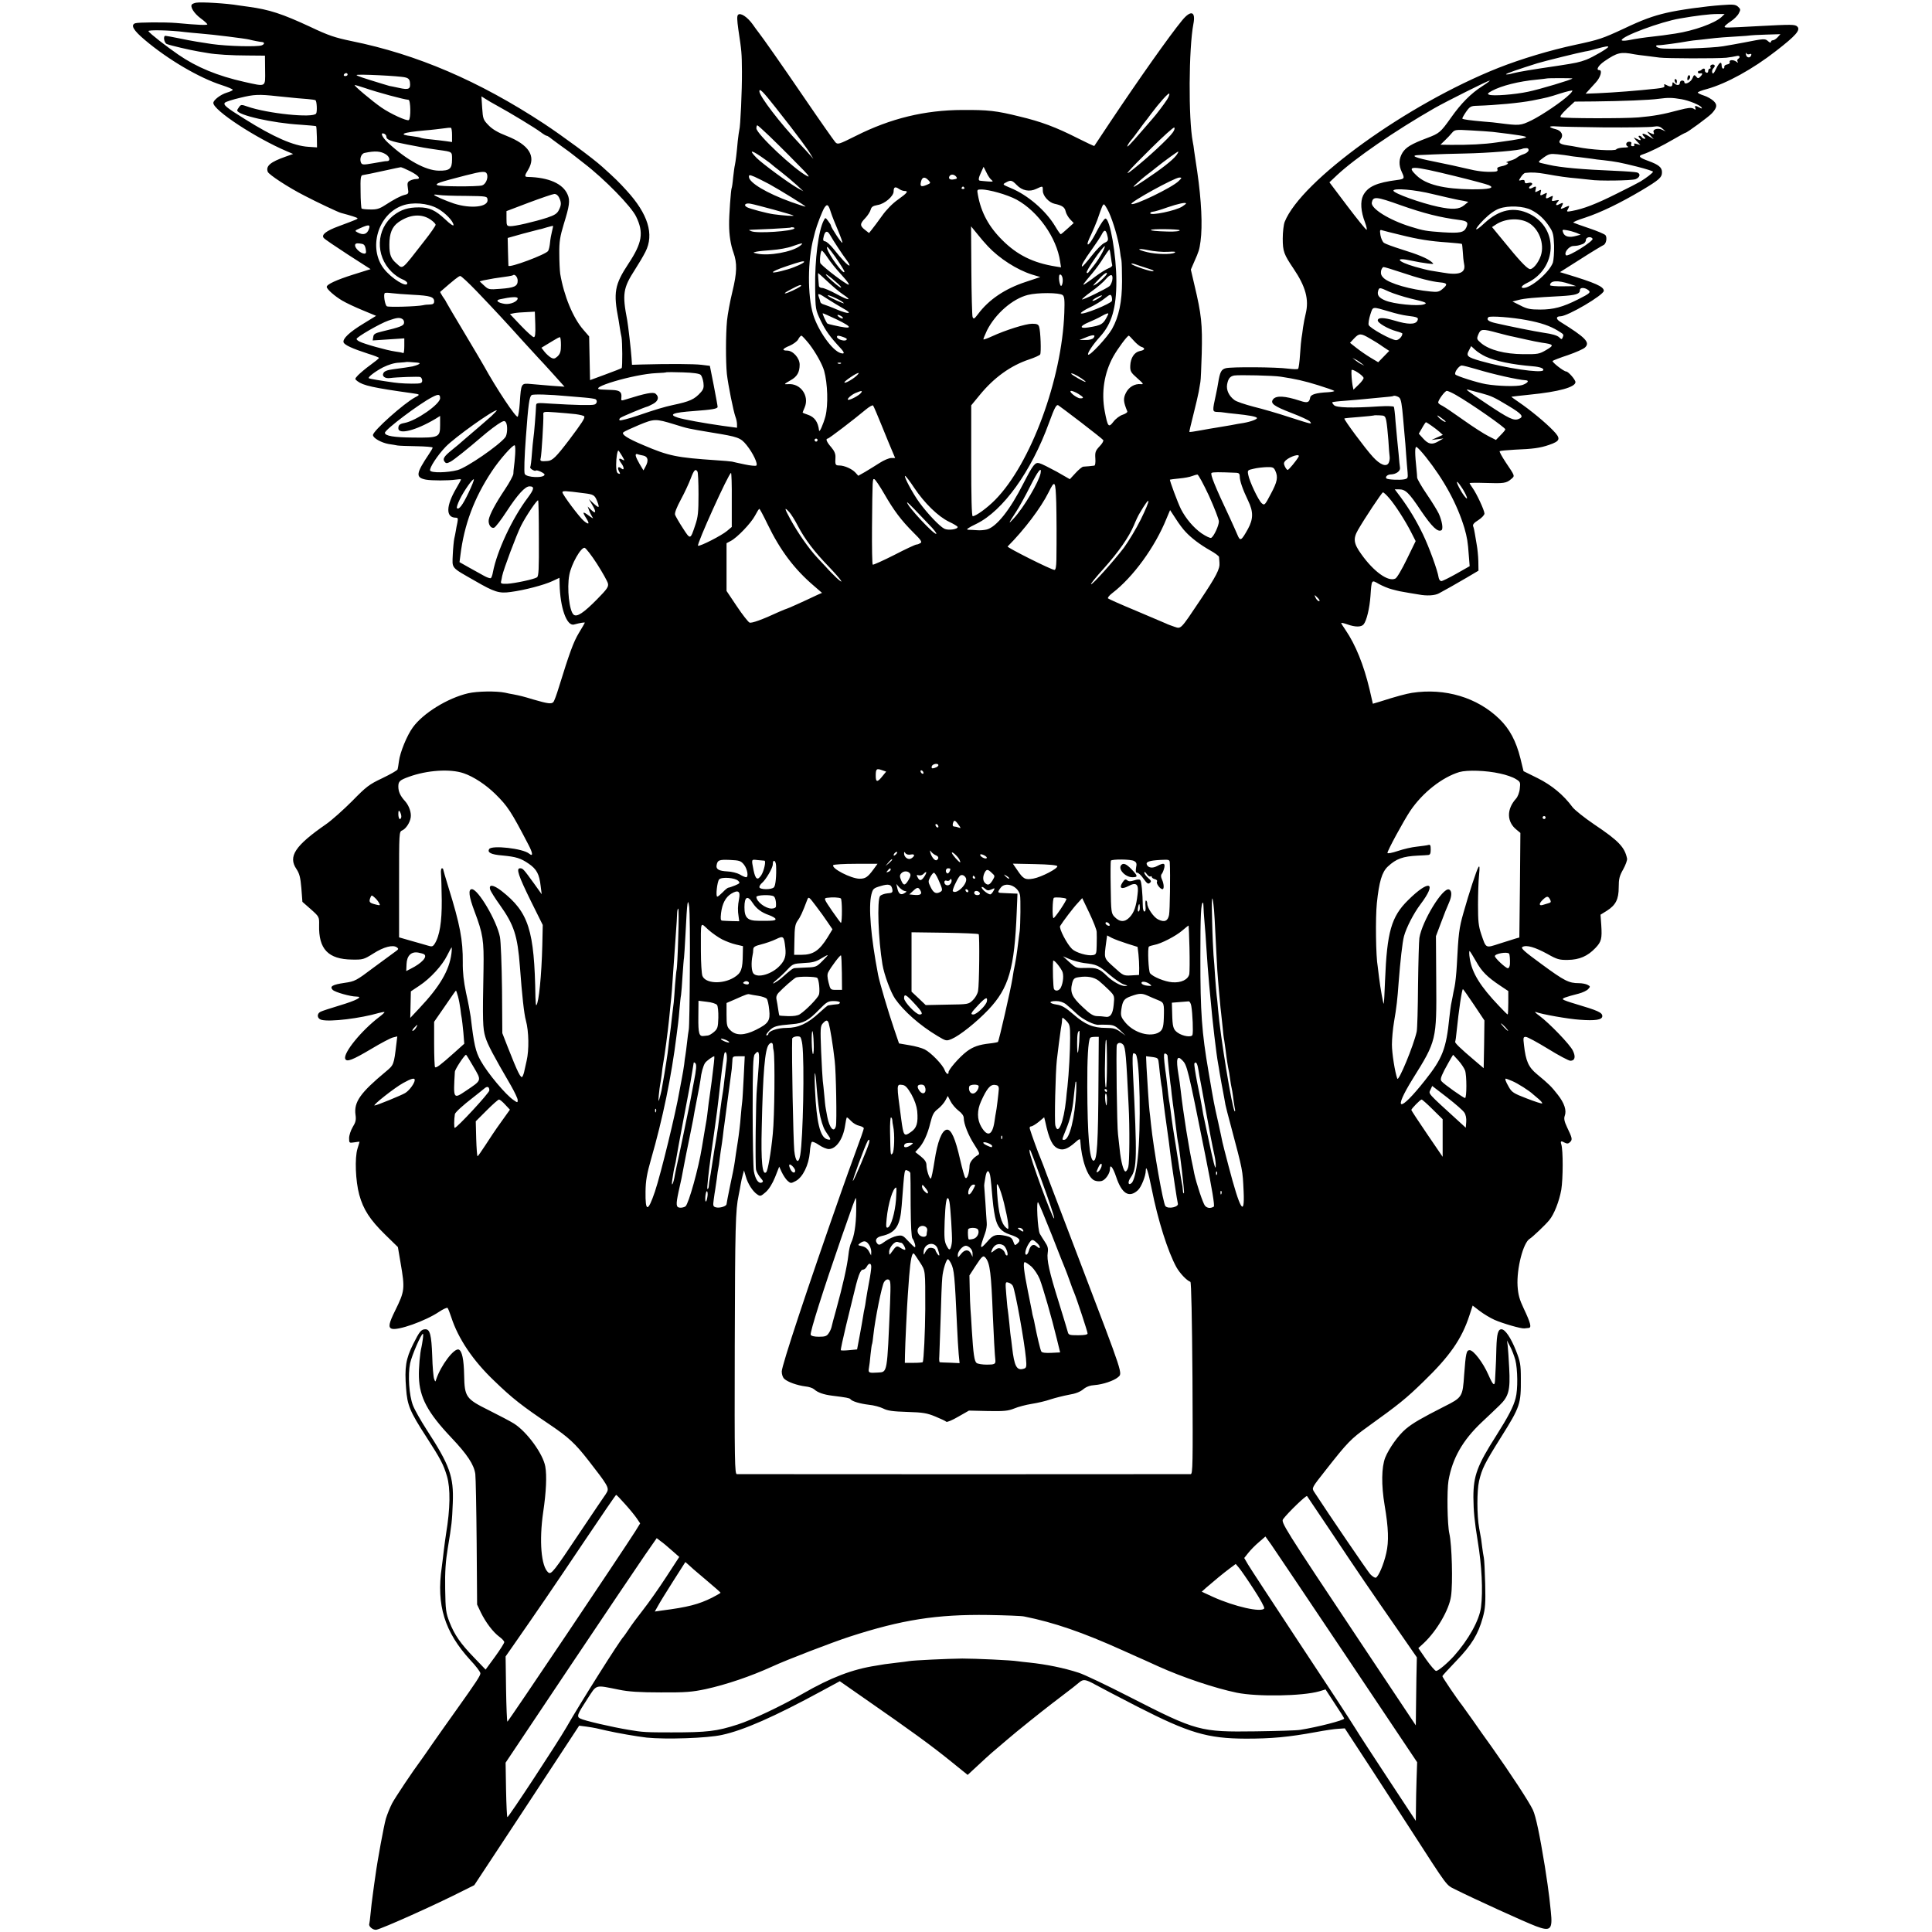 <?xml version="1.0" standalone="no"?>
<!DOCTYPE svg PUBLIC "-//W3C//DTD SVG 20010904//EN"
 "http://www.w3.org/TR/2001/REC-SVG-20010904/DTD/svg10.dtd">
<svg version="1.0" xmlns="http://www.w3.org/2000/svg"
 width="1295pt" height="1295pt" viewBox="0 0 1295 1295"
 preserveAspectRatio="xMidYMid meet">
<g transform="translate(0,1295) scale(0.1,-0.1)"
fill="#000000" stroke="none">
<path d="M1315 12932 c-11 -2 -24 -7 -28 -11 -15 -15 13 -60 57 -93 25 -18 45
-37 46 -41 0 -7 -58 -5 -210 9 -75 6 -255 5 -274 -2 -32 -12 -12 -47 64 -111
157 -133 367 -256 518 -304 39 -13 72 -26 72 -31 0 -4 -18 -13 -40 -19 -42
-13 -90 -50 -90 -69 0 -49 285 -236 495 -325 l40 -17 -51 -18 c-102 -36 -134
-63 -119 -102 8 -19 137 -104 245 -159 84 -44 226 -111 245 -116 71 -19 105
-30 110 -35 6 -5 2 -7 -124 -54 -85 -31 -119 -58 -101 -79 6 -8 80 -58 163
-112 l151 -97 -115 -36 c-114 -36 -179 -66 -179 -83 0 -15 53 -62 104 -92 27
-16 89 -45 138 -65 l89 -37 -83 -51 c-96 -58 -143 -103 -135 -127 7 -18 60
-42 165 -76 40 -12 72 -25 72 -28 0 -4 -26 -25 -58 -48 -32 -23 -68 -54 -82
-68 -23 -25 -23 -25 -4 -40 38 -29 104 -44 369 -81 51 -7 53 -9 18 -27 -74
-39 -283 -225 -283 -253 0 -20 55 -51 104 -60 23 -3 49 -8 60 -10 10 -2 67 -4
127 -5 60 -1 109 -5 109 -9 0 -4 -10 -22 -23 -41 -90 -134 -93 -160 -22 -174
40 -7 151 -7 198 0 20 3 37 4 37 1 0 -3 -14 -29 -31 -58 -70 -119 -72 -197 -5
-198 16 0 17 -5 12 -32 -4 -18 -9 -44 -11 -58 -2 -14 -7 -36 -10 -50 -3 -14
-8 -62 -10 -107 -4 -96 -15 -83 148 -176 131 -76 163 -86 240 -75 92 12 225
47 280 73 l47 22 1 -41 c3 -159 48 -286 97 -272 41 11 72 16 72 12 0 -2 -18
-33 -40 -69 -36 -60 -62 -131 -135 -367 -14 -46 -30 -90 -36 -96 -12 -14 -37
-11 -133 17 -69 21 -90 26 -136 35 -14 2 -38 7 -55 11 -59 12 -186 10 -247 -4
-137 -32 -302 -133 -371 -229 -39 -53 -86 -168 -93 -227 -3 -23 -7 -48 -9 -54
-2 -7 -48 -33 -102 -59 -89 -42 -107 -56 -203 -154 -58 -58 -136 -128 -175
-155 -208 -144 -255 -216 -198 -300 20 -30 27 -56 33 -128 l7 -92 57 -50 c56
-50 56 -51 55 -106 -4 -161 61 -229 221 -231 72 -1 78 0 143 41 69 44 131 60
157 41 13 -9 12 -13 -8 -27 -13 -9 -79 -58 -147 -108 -118 -89 -126 -93 -195
-103 -82 -12 -102 -24 -80 -47 16 -16 120 -45 159 -45 49 0 0 -26 -114 -60
-60 -18 -118 -37 -127 -42 -27 -14 -22 -47 7 -54 58 -15 261 10 384 46 19 5
36 8 38 6 2 -2 -13 -16 -34 -32 -120 -91 -243 -242 -229 -281 9 -24 48 -9 176
67 63 38 128 72 144 76 l29 7 -6 -49 c-17 -142 -17 -142 -71 -187 -171 -142
-215 -204 -203 -290 5 -33 1 -50 -19 -82 -13 -22 -24 -55 -24 -74 0 -33 1 -33
35 -28 19 3 35 5 35 4 0 -1 -6 -22 -14 -47 -19 -62 -13 -217 12 -308 27 -99
72 -168 173 -267 l86 -84 18 -106 c30 -174 28 -189 -36 -319 -42 -85 -48 -113
-24 -122 39 -15 226 51 318 113 27 18 53 30 57 26 4 -4 15 -33 25 -63 46 -142
145 -290 287 -425 122 -118 186 -168 373 -294 127 -86 170 -126 259 -240 128
-164 140 -184 124 -213 -7 -12 -15 -25 -18 -28 -3 -3 -75 -111 -162 -240 -176
-264 -193 -286 -213 -270 -48 40 -62 212 -34 405 20 134 25 244 14 305 -15 85
-123 233 -210 288 -22 14 -98 54 -168 89 -155 77 -163 89 -166 236 -2 105 -14
162 -36 171 -31 12 -120 -106 -151 -199 -6 -19 -6 -19 -14 2 -5 12 -11 82 -13
156 -5 138 -15 177 -45 177 -29 0 -40 -14 -83 -100 -49 -98 -58 -155 -47 -297
8 -112 25 -154 136 -325 95 -147 115 -185 138 -263 24 -82 22 -217 -6 -385 -5
-30 -11 -80 -15 -110 -3 -30 -10 -82 -14 -115 -37 -254 19 -434 192 -623 37
-39 67 -79 67 -88 0 -16 -26 -56 -165 -251 -44 -61 -111 -157 -150 -212 -38
-56 -76 -109 -83 -119 -56 -75 -170 -246 -193 -288 -15 -29 -34 -76 -43 -106
-13 -47 -55 -271 -70 -383 -3 -22 -11 -74 -16 -115 -6 -41 -13 -102 -16 -135
-3 -33 -7 -65 -9 -72 -5 -16 26 -41 47 -38 39 7 399 168 585 263 l72 36 182
276 c99 151 258 391 351 534 l170 259 47 -6 c25 -4 55 -8 66 -11 11 -2 43 -10
70 -16 75 -17 202 -39 270 -47 126 -13 407 -4 504 18 145 31 353 123 668 294
l122 66 182 -127 c291 -202 426 -300 555 -404 l120 -97 66 61 c36 34 78 72 94
86 67 57 150 128 169 143 130 106 217 174 300 237 55 41 108 83 119 93 27 23
42 21 106 -14 30 -17 159 -84 285 -149 345 -176 467 -213 725 -214 174 0 284
10 470 44 58 11 125 21 149 22 l45 3 183 -280 c100 -154 214 -329 253 -390
264 -409 241 -377 305 -410 122 -61 461 -216 540 -246 98 -37 113 -23 100 98
-4 38 -8 79 -10 93 -2 23 -20 148 -30 210 -35 214 -60 334 -80 378 -24 52
-149 243 -276 422 -38 52 -94 132 -126 178 -32 45 -65 91 -73 102 -35 44 -133
189 -132 195 0 3 43 50 94 103 103 107 146 178 177 290 17 62 19 95 16 225 -2
84 -6 163 -9 176 -3 14 -8 45 -11 70 -5 44 -7 59 -20 126 -16 88 -16 252 -1
318 20 83 35 115 148 295 128 204 133 221 132 392 0 94 -4 114 -33 188 -34 85
-72 142 -97 142 -23 0 -31 -31 -34 -125 -1 -49 -3 -112 -5 -140 -1 -27 -3 -62
-4 -77 -2 -44 -14 -33 -45 38 -35 80 -99 164 -125 164 -22 0 -26 -20 -37 -165
-10 -148 -12 -152 -134 -213 -153 -78 -209 -110 -257 -150 -51 -43 -112 -129
-138 -192 -25 -64 -27 -183 -4 -320 26 -153 29 -242 11 -320 -17 -76 -52 -158
-70 -165 -7 -2 -24 9 -38 24 -20 23 -273 394 -376 552 -16 26 -16 26 78 145
146 186 168 209 282 291 209 150 257 189 373 302 176 170 257 286 308 443 l22
67 47 -36 c26 -20 71 -47 100 -60 55 -24 178 -60 200 -57 6 1 19 2 28 3 22 1
13 34 -33 131 -28 59 -37 91 -41 150 -7 117 38 292 82 317 17 10 104 92 130
124 33 39 67 127 81 204 12 74 13 265 0 305 -7 22 -2 25 25 10 14 -7 23 -6 34
5 17 17 15 26 -21 101 -18 38 -21 57 -15 74 14 37 -2 86 -47 143 -43 55 -56
68 -139 137 -57 47 -75 88 -87 195 -6 50 -5 55 12 55 11 0 77 -36 149 -80 71
-44 139 -80 150 -80 30 0 37 26 17 67 -18 40 -157 184 -224 234 -24 17 -36 29
-26 26 43 -16 219 -47 295 -52 104 -8 152 -1 152 24 0 24 -28 37 -180 82 -41
12 -79 25 -83 30 -9 7 15 16 105 39 26 7 54 20 63 30 16 17 15 19 -4 29 -11 6
-37 11 -58 11 -67 0 -97 15 -248 126 -119 87 -144 109 -130 117 27 15 84 -2
165 -46 67 -38 82 -42 140 -41 76 1 132 25 184 80 40 42 45 62 39 154 l-5 69
42 26 c60 38 80 77 80 158 0 56 5 76 30 120 16 29 28 62 26 72 -16 77 -56 119
-220 229 -65 44 -130 96 -145 115 -61 83 -140 148 -234 195 l-95 47 -21 86
c-29 116 -72 197 -141 264 -148 144 -364 209 -586 175 -38 -6 -106 -24 -215
-59 l-47 -14 -22 96 c-39 164 -94 300 -161 398 -16 23 -29 44 -29 47 0 3 19
-1 41 -9 53 -19 93 -19 109 0 20 24 40 107 46 190 8 112 6 110 56 81 24 -13
63 -30 88 -36 49 -13 54 -14 120 -25 25 -4 52 -9 61 -10 52 -10 107 -7 134 8
47 25 105 58 189 107 l76 45 -1 64 c-1 36 -6 83 -10 105 -4 23 -10 57 -13 77
-3 20 -8 43 -12 52 -4 11 6 23 35 41 23 15 41 34 41 44 0 21 -52 133 -80 172
-11 16 -20 30 -20 32 0 2 48 3 107 1 122 -4 140 -2 172 26 26 22 27 18 -37
113 -25 38 -43 71 -40 74 4 3 48 7 100 10 124 5 170 11 231 32 76 26 81 42 27
97 -53 55 -154 138 -229 189 -29 20 -52 36 -50 37 10 2 70 8 124 14 192 19
305 50 305 84 0 16 -48 71 -62 71 -16 0 -98 64 -91 71 5 4 51 22 103 39 52 18
104 41 114 51 36 34 5 66 -167 173 -29 18 -28 36 2 36 49 0 291 143 291 171 0
28 -56 53 -254 113 l-40 12 139 88 c76 49 145 90 152 93 19 7 27 51 14 67 -6
7 -55 28 -109 46 -53 18 -101 35 -106 38 -5 3 30 18 78 33 106 35 236 98 381
184 117 70 135 86 135 121 0 32 -22 50 -90 75 -64 23 -73 34 -37 45 39 12 130
57 205 101 41 24 76 43 79 43 10 0 159 109 179 132 34 38 36 57 9 82 -13 12
-42 29 -65 36 -22 7 -40 16 -40 20 0 4 28 15 63 24 129 36 306 133 462 255
133 103 165 140 142 163 -15 15 -37 15 -262 3 -220 -12 -225 -12 -225 -3 0 4
18 20 41 35 22 14 47 39 54 54 13 24 12 28 -5 44 -17 15 -32 17 -109 11 -114
-8 -286 -32 -371 -52 -91 -21 -162 -47 -286 -106 -142 -66 -165 -74 -324 -108
-169 -36 -365 -95 -517 -155 -611 -243 -1321 -755 -1432 -1032 -7 -18 -13 -68
-13 -112 0 -86 8 -106 72 -201 82 -121 105 -208 82 -302 -6 -24 -14 -65 -18
-93 -3 -27 -8 -59 -10 -70 -2 -11 -7 -60 -10 -110 -3 -49 -9 -93 -13 -97 -3
-4 -33 -3 -65 1 -81 11 -384 13 -420 3 -30 -8 -39 -25 -51 -99 -3 -18 -9 -53
-15 -78 -24 -109 -24 -115 7 -116 15 0 37 -2 48 -4 11 -2 45 -6 77 -9 88 -9
138 -18 143 -27 5 -8 -39 -25 -90 -34 -16 -2 -55 -9 -85 -15 -30 -5 -73 -12
-95 -16 -22 -3 -71 -12 -110 -19 -38 -7 -71 -12 -73 -10 -1 1 11 54 27 116 16
63 32 132 36 154 4 22 9 51 11 65 3 14 6 99 9 190 5 197 -2 263 -49 460 l-24
103 22 51 c32 72 35 81 43 139 14 105 6 273 -22 466 -9 58 -18 122 -21 141 -2
20 -6 46 -9 59 -30 156 -27 628 4 790 17 86 -17 96 -76 24 -84 -102 -290 -394
-483 -683 -56 -85 -104 -156 -105 -158 -2 -2 -52 22 -112 52 -146 74 -245 111
-388 145 -157 39 -211 45 -385 44 -251 -1 -480 -56 -714 -174 -114 -57 -121
-59 -137 -42 -9 10 -102 142 -205 293 -161 236 -282 408 -311 445 -5 6 -22 29
-38 52 -36 50 -82 80 -98 64 -8 -8 -7 -34 2 -99 22 -147 23 -153 24 -282 1
-122 -10 -370 -18 -393 -2 -7 -6 -39 -10 -72 -7 -80 -14 -136 -19 -160 -3 -11
-8 -49 -12 -85 -3 -36 -8 -68 -10 -71 -5 -9 -18 -186 -17 -244 0 -68 10 -135
29 -187 26 -73 24 -135 -7 -263 -16 -65 -32 -153 -36 -194 -9 -94 -9 -276 -1
-357 8 -72 44 -252 58 -289 6 -15 10 -37 10 -49 l0 -23 -97 13 c-126 18 -259
42 -300 55 -65 21 -33 34 107 44 121 9 160 15 160 28 0 7 -12 71 -26 144 l-26
131 -57 7 c-50 6 -216 7 -401 2 l-64 -2 -3 45 c-3 50 -23 223 -29 254 -34 176
-28 215 52 339 24 37 56 91 70 119 60 117 18 254 -127 412 -50 55 -74 79 -162
158 -64 58 -265 206 -392 290 -436 286 -850 464 -1290 553 -110 23 -153 37
-275 95 -189 88 -275 116 -415 135 -27 4 -57 8 -65 9 -80 14 -254 24 -285 18z
m10223 -97 c-47 -42 -184 -91 -308 -110 -82 -12 -95 -14 -150 -20 -62 -7 -105
-13 -167 -25 -24 -4 -43 -4 -43 1 0 26 261 123 390 145 108 19 201 30 248 30
l52 0 -22 -21z m-10298 -100 c19 -2 67 -7 105 -10 81 -6 303 -34 325 -40 22
-6 73 -16 88 -17 17 -2 15 -15 -4 -22 -29 -11 -230 -6 -335 9 -57 8 -148 23
-203 35 -54 11 -102 20 -107 20 -17 0 -9 -48 9 -55 24 -10 158 -41 212 -50 25
-4 54 -9 65 -11 50 -9 159 -16 266 -16 l115 -1 1 -98 c1 -116 10 -111 -139
-78 -179 40 -320 98 -443 183 -76 52 -192 142 -200 157 -7 10 146 7 245 -6z
m10676 -34 c-11 -12 -25 -21 -33 -21 -7 0 -13 -5 -13 -12 0 -6 -8 -4 -19 6
-20 18 -24 18 -161 -9 -41 -8 -104 -19 -140 -25 -74 -13 -381 -22 -422 -13
-31 6 -38 21 -10 20 14 -1 141 16 199 27 10 2 47 7 83 10 36 4 79 9 97 11 18
2 78 7 135 10 56 3 103 7 104 8 1 1 46 3 100 5 l98 3 -18 -20z m-1136 -65 c0
-9 -103 -69 -147 -86 -49 -18 -68 -22 -185 -40 -184 -27 -267 -41 -306 -51
-23 -7 -45 -10 -47 -7 -4 4 80 33 210 74 46 14 276 71 320 79 17 2 53 11 80
19 55 15 75 18 75 12z m175 -50 c11 -2 45 -7 75 -10 30 -4 73 -9 94 -12 46 -6
380 -7 447 -1 25 3 55 8 67 11 22 7 31 -7 12 -19 -6 -4 -7 -12 -3 -18 5 -9 3
-9 -8 -1 -19 15 -51 14 -45 -2 3 -7 -4 -14 -17 -16 -12 -2 -21 -9 -19 -16 1
-6 -2 -12 -8 -12 -5 0 -10 9 -10 20 0 32 -16 23 -37 -21 -15 -31 -21 -38 -26
-26 -3 9 0 23 9 31 9 9 10 17 4 21 -13 8 -32 -4 -25 -16 4 -5 1 -9 -4 -9 -6 0
-11 -7 -11 -16 0 -9 -6 -14 -12 -11 -7 2 -12 10 -10 16 2 13 -11 15 -22 4 -4
-5 -12 -8 -17 -8 -5 0 -9 -4 -8 -10 0 -5 7 -9 15 -7 18 4 18 -5 0 -23 -12 -12
-16 -12 -27 2 -12 14 -15 12 -25 -12 -11 -27 -54 -47 -54 -25 0 6 -7 10 -15
10 -8 0 -15 -7 -15 -15 0 -18 -21 -20 -38 -3 -9 9 -12 8 -12 -5 0 -19 -13 -22
-40 -7 -15 8 -18 7 -14 -4 4 -11 -8 -15 -53 -20 -126 -14 -283 -26 -395 -31
l-80 -3 19 21 c10 11 33 37 51 56 30 33 44 81 22 81 -25 0 -6 32 35 60 85 58
109 64 200 46z m772 1 c11 4 14 2 11 -8 -7 -21 -32 -17 -35 6 -2 11 0 15 3 8
3 -7 12 -9 21 -6z m-9397 -137 c0 -5 -7 -10 -16 -10 -8 0 -12 5 -9 10 3 6 10
10 16 10 5 0 9 -4 9 -10z m387 -19 c21 -5 29 -14 31 -35 5 -43 -8 -50 -74 -35
-33 7 -61 13 -64 13 -3 1 -25 7 -50 15 -128 39 -170 53 -170 58 0 8 292 -6
327 -16z m7823 -7 c0 -7 -224 -74 -298 -89 -89 -19 -235 -30 -260 -20 -14 5
-11 10 18 26 65 35 181 64 299 75 36 4 67 7 68 8 4 3 173 3 173 0z m-605 -52
c-75 -48 -142 -115 -210 -212 -69 -97 -77 -104 -159 -135 -106 -40 -142 -62
-165 -98 -25 -41 -27 -84 -4 -132 19 -40 17 -45 -29 -51 -142 -18 -200 -45
-231 -104 -20 -41 -16 -107 13 -182 10 -27 14 -48 10 -48 -5 0 -63 72 -129
159 l-120 159 52 49 c120 112 385 295 652 448 77 44 359 185 370 185 5 0 -17
-17 -50 -38z m-7489 -12 c87 -30 261 -77 292 -79 15 -1 17 -127 2 -136 -13 -8
-124 43 -183 84 -61 42 -191 151 -179 151 5 0 35 -9 68 -20z m2753 -131 c42
-53 87 -111 101 -129 14 -19 46 -61 71 -94 25 -34 54 -74 63 -91 l18 -30 -22
25 c-12 14 -43 48 -69 75 -132 139 -271 321 -271 353 0 23 24 -1 109 -109z
m5320 87 c-44 -44 -183 -138 -254 -173 -73 -35 -79 -36 -219 -18 -17 3 -62 7
-101 10 -89 8 -138 14 -143 20 -2 2 9 22 24 44 26 37 33 41 74 42 129 4 286
19 370 35 105 21 106 21 190 48 41 13 77 21 79 19 3 -2 -6 -14 -20 -27z
m-2696 -33 c-16 -26 -75 -104 -98 -129 -5 -6 -35 -40 -65 -75 -89 -103 -113
-127 -101 -102 6 12 17 27 24 35 7 7 30 38 52 68 22 30 42 57 45 60 3 3 18 23
34 45 57 76 120 147 124 137 2 -6 -5 -23 -15 -39z m-5963 22 c127 -13 159 -16
203 -19 26 -2 50 -6 52 -8 9 -8 12 -77 4 -89 -19 -32 -328 0 -461 47 -39 14
-44 13 -55 -3 -7 -9 -13 -19 -13 -23 0 -31 235 -85 425 -96 55 -4 102 -8 104
-10 2 -2 4 -35 5 -73 l1 -69 -59 4 c-97 6 -231 64 -425 186 -126 78 -147 96
-133 110 6 6 52 21 104 33 90 22 122 24 248 10z m1475 -65 c81 -44 253 -148
291 -177 17 -13 34 -23 38 -23 4 0 12 -5 19 -10 7 -6 37 -28 67 -50 30 -22 60
-43 65 -47 6 -5 51 -39 100 -78 137 -105 316 -288 349 -357 52 -107 41 -176
-52 -316 -92 -140 -102 -192 -66 -375 2 -12 6 -37 9 -57 3 -20 8 -47 11 -60 6
-32 7 -200 1 -207 -3 -3 -52 -22 -109 -43 l-103 -38 -3 147 -3 146 -39 45
c-69 79 -130 227 -155 375 -3 22 -6 83 -6 136 -1 80 5 114 30 197 38 122 43
158 26 197 -31 74 -127 116 -267 119 -23 0 -23 8 2 48 55 91 6 168 -144 227
-57 22 -95 44 -121 71 -36 37 -38 43 -43 117 l-5 77 24 -15 c13 -9 51 -31 84
-49z m7936 45 c51 -9 124 -39 134 -55 6 -9 2 -9 -13 -1 -28 15 -35 14 -28 -4
4 -12 2 -13 -13 -3 -14 8 -36 6 -97 -10 -107 -29 -170 -40 -272 -49 -96 -8
-496 -7 -519 1 -10 4 2 20 39 56 l53 49 130 1 c187 2 371 9 435 18 61 8 87 8
151 -3z m-6114 -247 c91 -88 172 -170 233 -233 33 -35 38 -44 20 -35 -86 44
-340 283 -340 320 0 11 3 20 6 20 4 0 40 -33 81 -72z m5598 58 c160 -1 307 1
328 5 30 5 43 2 60 -13 l22 -19 -23 11 c-28 14 -66 4 -58 -16 7 -17 1 -17 -27
-3 -20 11 -20 10 3 -16 l25 -28 -37 22 c-37 22 -51 18 -26 -7 9 -9 9 -12 1
-12 -7 0 -15 5 -18 10 -3 6 -11 10 -17 10 -7 0 -6 -6 2 -15 15 -18 7 -19 -23
-4 -20 11 -20 10 3 -16 l25 -27 -24 7 c-16 5 -21 4 -17 -4 4 -6 0 -11 -9 -11
-11 0 -15 5 -11 15 4 10 -1 15 -14 15 -22 0 -27 -25 -7 -33 6 -3 -7 -6 -30 -6
-23 -1 -45 -6 -49 -12 -8 -13 -175 -3 -264 16 -14 3 -43 8 -65 11 -49 7 -62
18 -46 38 24 28 9 60 -31 70 -21 5 -38 12 -38 16 0 3 17 5 38 3 20 -2 168 -5
327 -7z m-7725 -52 l0 -46 -42 6 c-24 3 -70 9 -103 12 -33 3 -63 8 -67 11 -4
2 -29 7 -55 10 -100 11 -69 25 87 39 41 3 95 10 120 13 25 4 48 6 53 4 4 -2 7
-25 7 -49z m4831 18 c-27 -39 -166 -168 -266 -247 -75 -60 -38 -16 123 143 79
78 147 140 153 137 5 -4 1 -18 -10 -33z m2144 4 c168 -20 235 -30 223 -37 -7
-4 -49 -12 -93 -19 -44 -6 -91 -13 -105 -15 -82 -12 -183 -17 -305 -16 l-70 1
30 29 c17 16 38 39 48 51 18 21 24 22 125 16 59 -3 125 -8 147 -10z m-7415
-32 c0 -21 28 -31 141 -53 102 -20 119 -23 209 -36 94 -13 90 -11 90 -64 0
-63 -16 -76 -89 -75 -87 1 -215 71 -340 187 -41 38 -55 72 -26 61 8 -4 15 -12
15 -20z m7656 -92 c-2 -9 -16 -20 -32 -25 -16 -5 -36 -15 -44 -22 -8 -8 -31
-18 -50 -23 -19 -6 -29 -11 -22 -11 24 -2 2 -19 -32 -25 -25 -5 -34 -11 -29
-21 4 -11 -3 -15 -23 -16 -60 -3 -111 3 -184 21 -41 10 -137 31 -212 46 -137
27 -173 43 -100 45 20 1 62 2 92 4 30 2 123 4 205 6 163 3 380 21 392 33 1 1
11 2 22 3 12 1 18 -4 17 -15z m-7659 -27 c26 -17 31 -45 8 -45 -8 0 -18 -1
-22 -2 -5 -1 -39 -7 -76 -13 -57 -10 -69 -10 -76 2 -13 25 -1 63 23 68 70 15
109 12 143 -10z m2543 -35 c19 -13 37 -27 40 -30 3 -3 32 -27 65 -52 33 -26
80 -65 105 -88 l45 -42 -40 22 c-57 32 -235 163 -273 201 -60 61 -35 56 58
-11z m2754 28 c-25 -33 -104 -94 -214 -167 -70 -47 -86 -54 -60 -29 19 18 55
49 80 68 25 19 52 40 60 47 56 45 146 110 148 107 2 -1 -4 -13 -14 -26z m2633
-2 c12 -3 46 -7 75 -10 29 -4 64 -8 78 -10 14 -3 50 -7 80 -10 84 -10 106 -14
223 -43 59 -15 107 -30 107 -34 0 -7 -45 -42 -85 -66 -11 -7 -83 -44 -160 -82
-138 -69 -221 -101 -298 -115 -37 -7 -38 -6 -26 15 10 19 9 21 -5 16 -9 -4
-23 -10 -32 -14 -14 -5 -15 -3 -5 15 13 24 9 27 -20 12 -21 -12 -25 -1 -6 19
10 11 7 12 -16 7 -26 -6 -28 -5 -22 14 6 19 5 20 -13 11 -29 -16 -34 -14 -27
10 6 18 5 19 -13 10 -28 -15 -31 -14 -25 10 5 19 4 20 -17 9 -21 -11 -22 -10
-17 9 6 24 3 25 -24 11 -20 -11 -28 3 -9 15 20 12 9 25 -15 19 -18 -5 -25 -2
-25 9 0 10 -6 13 -21 10 -21 -6 -21 -5 -4 21 9 14 22 27 29 27 43 5 79 3 136
-7 88 -16 143 -24 215 -30 33 -3 71 -7 85 -9 50 -9 276 -6 303 4 30 12 36 37
10 45 -10 3 -76 8 -148 11 -219 9 -365 22 -442 40 -13 3 -33 7 -44 10 -33 7
-32 10 8 39 34 24 44 27 93 22 30 -3 65 -8 77 -10z m-7767 -104 c58 -30 75
-52 40 -52 -12 0 -31 -5 -42 -11 -17 -9 -19 -17 -14 -50 6 -36 4 -39 -21 -45
-30 -8 -68 -28 -135 -71 -34 -22 -54 -28 -95 -27 -29 0 -55 3 -59 6 -3 4 -7
55 -7 114 -2 88 1 108 13 110 21 3 63 12 160 33 47 11 90 19 95 20 6 1 35 -12
65 -27z m3897 -59 c13 -10 9 -12 -28 -9 -24 2 -47 4 -51 5 -12 2 -9 20 9 58
l16 35 19 -38 c10 -22 26 -45 35 -51z m3108 26 c110 -27 211 -54 224 -60 45
-19 2 -29 -116 -28 -185 2 -304 32 -366 91 -75 71 -44 71 258 -3z m-6490 12
c8 -27 -10 -67 -34 -74 -36 -9 -285 -8 -300 2 -16 10 11 19 189 65 117 30 137
31 145 7z m1891 -65 c76 -42 244 -146 244 -151 0 -2 -44 12 -97 31 -164 59
-283 130 -283 169 0 14 4 14 38 0 20 -9 64 -31 98 -49z m1253 50 c9 -11 6 -15
-14 -18 -27 -6 -41 5 -30 22 9 14 31 12 44 -4z m-185 -25 c16 -17 15 -19 -14
-31 -37 -15 -45 -10 -36 25 8 30 26 32 50 6z m1676 -5 c-43 -43 -302 -168
-316 -153 -12 11 288 176 321 177 18 0 18 -2 -5 -24z m-1085 -26 c36 -38 86
-48 131 -26 45 21 44 21 44 -13 0 -34 41 -79 79 -87 51 -11 68 -23 74 -51 3
-15 17 -39 30 -53 l24 -25 -41 -37 c-23 -21 -43 -38 -46 -38 -3 0 -20 24 -37
53 -64 107 -186 211 -299 257 -55 23 -55 24 -33 36 34 19 42 17 74 -16z m-753
-40 c30 0 20 -13 -43 -58 -36 -25 -79 -69 -107 -109 -26 -36 -56 -77 -67 -90
l-20 -25 -28 22 c-34 27 -34 40 3 78 16 17 32 42 36 56 5 19 14 26 47 32 47 7
107 59 107 91 0 29 10 34 34 18 11 -8 28 -15 38 -15z m402 22 c3 -5 -1 -9 -9
-9 -8 0 -12 4 -9 9 3 4 7 8 9 8 2 0 6 -4 9 -8z m226 -33 c41 -11 97 -32 124
-47 144 -79 269 -255 292 -415 l6 -39 -37 6 c-150 24 -257 77 -356 176 -91 90
-143 186 -164 303 -7 37 -7 37 27 37 18 0 67 -9 108 -21z m2914 -10 c69 -16
136 -32 148 -34 13 -3 38 -8 57 -11 l33 -7 -28 -23 c-34 -28 -79 -30 -174 -10
-114 24 -300 91 -300 108 0 19 144 7 264 -23z m-6484 -12 c143 -2 145 -2 148
-25 7 -50 -112 -63 -226 -26 -54 18 -132 52 -132 58 0 3 15 2 33 -1 17 -3 97
-6 177 -6z m628 -12 c16 -34 15 -50 -3 -85 -11 -22 -29 -33 -77 -49 -87 -28
-220 -59 -249 -57 -22 1 -24 5 -24 51 l0 50 150 57 c83 31 159 57 171 58 13 0
25 -10 32 -25z m5642 -51 c153 -54 264 -82 389 -98 56 -7 65 -16 50 -50 -16
-35 -42 -40 -158 -33 -112 8 -127 10 -217 38 -142 44 -266 121 -259 161 9 43
27 42 195 -18z m-6458 -21 c52 -28 108 -87 108 -112 0 -8 -25 9 -55 38 -66 62
-107 81 -177 81 -72 0 -120 -15 -169 -53 -118 -91 -125 -270 -14 -379 21 -21
53 -43 72 -50 18 -7 33 -18 33 -26 0 -34 -106 31 -157 97 -106 138 -40 364
124 423 68 25 169 17 235 -19z m2257 -9 c68 -19 127 -36 130 -39 5 -5 -69 0
-134 9 -44 6 -157 36 -178 47 -27 15 -9 31 26 23 18 -3 88 -22 156 -40z m2761
42 c0 -2 -11 -11 -25 -20 -42 -28 -215 -64 -215 -45 0 5 8 9 18 10 9 0 53 13
97 29 73 25 125 36 125 26z m-2380 -61 c7 -22 28 -75 47 -119 18 -43 32 -81
29 -83 -5 -5 -76 102 -76 115 0 4 -9 18 -19 31 -18 24 -19 24 -29 4 -36 -67
-61 -264 -58 -453 2 -144 2 -145 38 -221 33 -67 60 -105 136 -187 25 -28 23
-37 -5 -28 -56 18 -148 149 -182 256 -39 128 -38 368 3 518 3 12 8 30 10 40
11 42 48 138 62 160 19 28 27 22 44 -33z m1863 2 c28 -61 63 -179 73 -252 3
-27 8 -59 11 -70 2 -11 4 -74 4 -140 0 -137 -21 -238 -67 -320 -31 -55 -150
-183 -160 -172 -8 8 31 67 81 122 77 85 108 191 108 370 0 176 -43 420 -73
420 -8 0 -31 -34 -53 -75 -39 -77 -67 -115 -67 -92 0 7 11 34 24 60 12 26 31
70 41 97 32 93 37 105 45 105 4 0 19 -24 33 -53z m2832 15 c49 -25 88 -61 122
-114 23 -34 27 -52 30 -124 1 -46 -3 -97 -8 -114 -23 -64 -145 -170 -197 -170
-23 0 -12 16 23 33 204 97 214 367 18 463 -104 51 -204 30 -303 -62 -71 -67
-74 -47 -4 24 38 38 75 64 104 74 61 22 164 17 215 -10z m-7379 -64 c19 -13
34 -28 34 -35 0 -6 -34 -56 -77 -110 -155 -199 -141 -188 -184 -150 -39 33
-49 60 -49 127 0 75 18 120 60 150 75 53 155 60 216 18z m7354 -18 c74 -38
115 -143 88 -224 -17 -50 -56 -96 -76 -89 -22 8 -73 63 -172 185 l-79 96 26
17 c60 40 152 46 213 15z m-7766 -42 c-12 -38 -38 -47 -77 -26 -21 11 -20 12
18 29 56 25 68 24 59 -3z m1226 -19 c-5 -19 -11 -52 -13 -74 -2 -22 -7 -48
-13 -57 -13 -23 -262 -116 -266 -99 0 3 -2 47 -3 96 l-2 90 103 29 c57 15 107
28 111 29 5 0 26 6 48 13 22 6 41 11 42 10 1 -1 -2 -18 -7 -37z m1625 20 c-12
-19 -250 -35 -288 -19 -20 8 -21 9 -2 10 11 0 74 3 140 6 66 4 121 7 123 8 6
6 31 2 27 -5z m1297 -120 c77 -82 196 -158 295 -189 l56 -17 -99 -33 c-137
-45 -246 -118 -318 -215 -26 -34 -30 -36 -37 -19 -3 10 -7 151 -8 313 l-2 294
40 -49 c21 -27 54 -65 73 -85z m1285 108 c6 -6 -33 -11 -82 -9 -74 2 -114 6
-110 11 4 8 183 6 192 -2z m-483 -42 c6 -26 3 -32 -21 -43 -16 -7 -54 -46 -87
-88 -32 -41 -60 -73 -63 -70 -7 6 14 42 67 116 26 36 55 80 65 99 18 36 29 32
39 -14z m1961 11 c120 -30 200 -43 320 -51 49 -4 92 -8 94 -10 2 -2 4 -26 6
-52 1 -26 5 -64 9 -84 12 -58 -33 -76 -144 -56 -25 4 -61 10 -80 13 -19 3 -66
15 -105 26 -122 35 -141 67 -25 41 36 -8 85 -16 110 -19 43 -5 44 -5 25 11
-29 24 -89 49 -202 84 -54 17 -106 36 -116 43 -10 7 -20 30 -24 52 -5 34 -4
38 13 32 10 -3 64 -17 119 -30z m1180 14 l30 -13 -30 -8 c-45 -13 -77 -6 -87
21 -8 21 -6 22 24 17 18 -3 47 -11 63 -17z m-5001 -15 c21 -38 86 -136 112
-170 14 -19 22 -35 17 -35 -11 0 -53 45 -106 112 -21 26 -45 48 -55 50 -16 3
-17 8 -10 36 9 36 25 38 42 7z m5111 -25 c9 -15 -165 -124 -178 -111 -16 16
19 61 48 62 29 2 32 2 63 13 12 4 22 16 22 27 0 20 34 27 45 9z m-8224 -67 c5
-27 3 -33 -10 -33 -23 1 -61 35 -61 55 0 12 8 16 32 13 27 -3 33 -8 39 -35z
m2910 18 c-53 -40 -207 -68 -286 -51 -30 7 -30 7 -5 13 14 3 61 8 105 11 44 3
105 14 135 25 70 25 81 25 51 2z m299 -171 c0 -31 -105 110 -116 155 -5 22 9
7 55 -57 33 -48 61 -92 61 -98z m1729 128 c-12 -24 -37 -63 -57 -88 -20 -25
-37 -47 -39 -49 -2 -2 -6 -2 -9 2 -8 8 108 177 122 177 2 0 -5 -19 -17 -42z
m439 4 c45 3 57 1 45 -6 -23 -13 -122 -11 -184 4 -75 18 -68 29 9 13 37 -8 95
-13 130 -11z m-382 -33 c3 -24 7 -49 9 -56 2 -6 -9 -16 -24 -21 -15 -6 -55
-30 -87 -54 -32 -25 -66 -48 -74 -53 -18 -11 -8 3 53 75 21 25 55 71 74 103
20 31 38 56 40 54 2 -2 6 -24 9 -48z m-1898 -7 c17 -26 56 -75 86 -107 53 -58
70 -84 44 -69 -55 32 -177 129 -180 142 -5 25 3 82 11 82 4 0 22 -22 39 -48z
m-158 -27 c0 -8 -61 -36 -109 -50 -129 -38 -136 -22 -8 21 95 32 117 37 117
29z m2309 -46 c24 -7 39 -15 32 -17 -14 -5 -139 37 -147 49 -3 5 12 3 33 -5
21 -7 58 -20 82 -27z m1691 -24 c121 -41 208 -63 265 -68 47 -4 50 -14 14 -44
-22 -19 -35 -22 -80 -17 -135 13 -274 53 -314 90 -16 15 -21 28 -18 48 3 14
11 26 17 26 7 0 59 -16 116 -35z m-3843 -62 c34 -32 80 -71 103 -86 66 -44 39
-43 -43 2 -42 23 -85 41 -96 41 -12 0 -21 6 -22 13 -1 6 -2 29 -4 50 -2 20 -2
37 -1 37 1 0 30 -26 63 -57z m89 -35 c10 -16 -18 2 -58 38 -56 50 -57 63 0 16
29 -24 55 -48 58 -54z m1784 89 c0 -10 -49 -57 -75 -73 -25 -15 -23 -11 15 29
38 41 60 56 60 44z m35 -48 c-3 -12 -10 -29 -17 -36 -17 -16 -179 -95 -185
-90 -2 3 27 27 64 54 38 27 82 65 98 85 32 36 48 31 40 -13z m-3985 0 c0 -38
-22 -48 -117 -55 -75 -6 -79 -5 -108 22 l-30 28 26 7 c15 3 46 9 70 13 90 12
124 18 127 21 12 11 32 -12 32 -36z m3652 18 c6 -30 -7 -69 -15 -47 -7 17 -10
40 -8 58 2 21 18 13 23 -11z m-3927 -89 c131 -137 191 -202 309 -333 55 -60
105 -115 110 -120 6 -6 47 -50 90 -98 l80 -89 -85 6 c-46 4 -109 9 -140 12
-66 6 -66 7 -75 -128 -3 -46 -10 -87 -14 -91 -10 -11 -144 191 -225 338 -6 11
-64 110 -130 220 -66 110 -122 205 -124 210 -2 6 -13 23 -24 38 -10 16 -18 30
-16 31 92 80 124 106 134 106 7 0 56 -46 110 -102z m7325 49 l45 -15 -87 -1
c-49 -1 -88 3 -88 7 0 32 51 35 130 9z m-5150 -12 c0 -5 -49 -31 -85 -45 -41
-16 -29 -2 23 24 47 25 62 30 62 21z m3941 -40 c30 -13 95 -34 144 -46 103
-24 116 -30 90 -39 -40 -14 -204 2 -260 26 -41 17 -55 35 -48 62 7 27 9 27 74
-3z m1333 12 c22 -16 15 -23 -69 -65 -99 -50 -163 -67 -250 -67 -67 0 -89 4
-133 27 l-54 27 39 10 c40 11 109 17 283 26 103 6 130 14 130 41 0 18 31 18
54 1z m-7874 -33 c114 -6 140 -14 140 -44 0 -15 -7 -20 -27 -21 -16 0 -37 -2
-48 -5 -43 -9 -231 -14 -242 -7 -13 9 -24 79 -14 88 3 4 24 3 46 0 22 -3 87
-8 145 -11z m4353 -2 c12 -10 14 -34 11 -118 -16 -447 -225 -1012 -463 -1254
-54 -55 -130 -110 -151 -110 -7 0 -10 126 -10 371 l0 372 56 68 c96 118 209
199 333 240 36 12 69 27 73 33 8 12 3 156 -7 186 -5 16 -15 20 -47 20 -43 0
-179 -43 -268 -84 -30 -14 -56 -23 -58 -21 -2 2 9 29 24 61 57 112 171 211
273 237 67 17 213 16 234 -1z m-1576 -26 c29 -19 76 -47 104 -63 69 -37 40
-42 -43 -7 -34 15 -73 29 -85 33 -13 3 -23 11 -24 16 -1 6 -5 20 -10 33 -11
30 -3 28 58 -12z m1906 -13 c-8 -19 -199 -97 -208 -83 -3 4 23 22 57 38 35 16
81 44 103 62 35 28 40 29 46 13 3 -10 4 -23 2 -30z m-1846 16 c23 -11 46 -25
49 -31 5 -8 -92 36 -105 48 -12 11 17 2 56 -17z m1754 0 c-18 -11 -35 -18 -38
-15 -5 5 46 35 62 36 6 0 -5 -9 -24 -21z m-3891 1 c0 -21 -49 -42 -86 -37 -47
7 -66 24 -33 31 73 16 119 19 119 6z m5845 -89 c38 -12 90 -24 115 -27 74 -9
81 -13 70 -35 -14 -25 -63 -25 -152 2 -74 22 -113 22 -113 1 0 -17 69 -57 124
-72 23 -6 41 -13 41 -16 0 -19 -24 -44 -42 -44 -31 0 -177 81 -184 102 -3 10
2 41 11 69 19 57 9 55 130 20z m-5727 -86 c2 -64 -1 -85 -10 -85 -7 0 -46 35
-86 77 l-74 78 29 6 c15 3 53 6 83 7 l55 3 3 -86z m2018 35 c118 -57 112 -70
-19 -40 -21 4 -40 10 -42 12 -9 11 -35 68 -30 68 4 0 44 -18 91 -40z m1822 33
c-32 -67 -43 -74 -135 -88 -59 -9 -56 10 5 35 26 11 63 28 82 39 37 21 53 26
48 14z m-1788 -13 c8 -5 12 -11 9 -14 -3 -3 -14 1 -25 9 -21 16 -8 20 16 5z
m4595 -26 c92 -17 154 -38 208 -71 40 -25 40 -24 31 -46 -5 -13 -8 -13 -23 2
-12 12 -48 23 -101 30 -65 10 -225 42 -325 65 -49 11 -64 24 -48 40 10 10 161
-1 258 -20z m-7537 7 c8 -5 12 -17 10 -27 -3 -18 -26 -27 -148 -56 -45 -11
-56 -17 -58 -36 l-4 -24 106 7 106 7 0 -52 c0 -28 -3 -49 -7 -47 -5 3 -29 8
-55 11 -52 7 -210 51 -239 67 -11 5 -19 13 -19 17 0 13 158 104 213 123 59 21
76 22 95 10z m7340 -92 c42 -11 88 -23 102 -25 14 -3 54 -12 90 -20 36 -8 83
-18 105 -21 81 -11 84 -17 29 -49 -46 -27 -55 -29 -155 -28 -123 1 -225 28
-280 73 -31 27 -32 29 -20 59 16 38 26 39 129 11z m-2709 -35 c-7 -8 -29 -14
-53 -13 l-41 0 45 18 c48 20 68 18 49 -5z m1850 -1 c25 -14 66 -39 89 -56 l44
-29 -37 -38 -37 -38 -52 31 c-28 17 -70 46 -94 65 l-43 34 27 29 c34 36 45 36
103 2z m-3754 -40 c42 -55 86 -133 99 -178 24 -87 28 -229 9 -305 -15 -55 -41
-114 -43 -95 -7 57 -30 90 -75 105 -19 6 -35 13 -35 15 0 1 6 17 14 35 32 77
-28 162 -111 155 -31 -2 -29 0 16 26 44 24 61 54 61 105 0 44 -45 94 -84 94
-38 0 -32 13 18 33 23 10 49 29 56 42 7 14 17 25 22 25 4 0 28 -26 53 -57z
m232 46 c20 -8 24 -12 14 -19 -15 -9 -61 7 -61 22 0 11 13 10 47 -3z m1944
-24 c17 -19 39 -37 50 -40 28 -9 23 -22 -11 -28 -37 -8 -62 -46 -64 -99 -1
-37 4 -45 47 -83 41 -36 45 -42 25 -40 -42 5 -83 -20 -102 -60 -18 -37 -16
-59 10 -122 3 -6 -10 -16 -31 -23 -19 -6 -47 -27 -62 -47 -32 -42 -38 -35 -58
70 -24 127 -4 256 57 367 29 52 94 140 104 140 3 0 18 -16 35 -35z m-3841 -28
c0 -43 -5 -58 -22 -75 -19 -17 -26 -19 -45 -9 -12 7 -31 24 -43 39 l-21 27 23
14 c13 8 39 24 58 35 19 12 38 22 43 22 4 0 7 -24 7 -53z m6198 -77 c64 -30
179 -54 314 -65 52 -4 79 -15 72 -27 -13 -21 -250 14 -419 62 -90 26 -99 34
-79 71 l15 29 27 -25 c15 -14 46 -34 70 -45z m-833 -45 l20 -16 -20 10 c-11 5
-29 17 -40 26 l-20 16 20 -10 c11 -5 29 -17 40 -26z m-6319 -7 c-9 -5 -28 -11
-41 -14 -14 -2 -36 -6 -49 -8 -13 -2 -49 -7 -80 -11 -40 -5 -60 -13 -66 -26
-12 -21 12 -38 45 -33 43 6 191 11 202 7 7 -3 13 -14 13 -24 0 -14 -8 -19 -32
-20 -47 -2 -118 1 -158 7 -86 12 -165 25 -168 29 -7 7 42 45 96 73 37 18 75
30 107 31 28 2 51 4 52 5 1 0 23 0 49 -3 37 -2 44 -5 30 -13z m2831 6 c-3 -3
-12 -4 -19 -1 -8 3 -5 6 6 6 11 1 17 -2 13 -5z m4257 -38 c112 -34 279 -72
334 -75 25 -2 11 -20 -25 -32 -35 -11 -160 -8 -243 6 -58 10 -199 55 -205 65
-9 14 25 60 43 60 9 0 52 -11 96 -24z m-754 -60 c0 -7 -15 -27 -34 -45 l-34
-33 -6 29 c-5 29 -9 78 -7 101 1 16 81 -36 81 -52z m-4443 21 c7 -7 15 -31 18
-52 4 -32 0 -45 -18 -65 -42 -47 -73 -61 -187 -85 -52 -11 -120 -31 -227 -68
-67 -23 -125 -38 -130 -34 -4 5 -1 12 7 17 17 11 157 69 180 75 3 0 20 9 38
18 35 19 42 47 16 68 -16 13 -67 3 -201 -39 -29 -9 -31 -9 -28 13 4 38 -11 49
-62 51 -26 1 -58 2 -70 3 -115 5 217 104 367 110 36 1 66 4 68 6 2 1 51 1 109
-1 70 -2 111 -8 120 -17z m1042 -8 c-30 -26 -79 -52 -79 -42 0 9 80 63 94 63
5 0 -2 -9 -15 -21z m1511 -16 c19 -13 31 -23 26 -23 -11 0 -96 49 -96 55 0 8
34 -8 70 -32z m1335 12 c98 -15 157 -28 250 -57 55 -17 103 -34 108 -38 4 -3
-14 -7 -40 -9 -81 -4 -118 -15 -121 -36 -6 -34 -19 -38 -69 -21 -101 33 -160
36 -180 9 -20 -27 6 -46 126 -92 60 -23 114 -48 121 -56 17 -21 15 -20 -138
29 -75 25 -183 56 -240 70 -57 15 -114 34 -127 44 -37 27 -56 67 -50 104 7 40
20 56 48 61 31 5 264 0 312 -8z m1345 -111 c66 -18 84 -26 180 -84 95 -57 107
-74 68 -89 -32 -12 -64 3 -208 99 -139 93 -155 105 -125 97 11 -3 49 -14 85
-23z m-4160 1 c-13 -16 -67 -45 -83 -45 -17 0 17 33 48 46 40 17 50 17 35 -1z
m1458 -5 c37 -23 40 -30 13 -30 -24 0 -84 49 -61 50 8 0 30 -9 48 -20z m2530
-7 c102 -58 332 -219 332 -231 0 -4 -14 -21 -31 -38 l-32 -33 -51 26 c-28 14
-103 62 -166 107 -63 45 -127 88 -142 96 -16 7 -28 17 -28 22 0 17 45 78 58
78 7 0 34 -12 60 -27z m-6808 -22 c0 -40 -159 -151 -238 -166 -33 -6 -42 -14
-42 -36 0 -44 117 -15 248 63 l32 20 0 -61 c0 -82 -8 -86 -180 -84 -129 1
-190 11 -190 32 0 21 231 195 317 239 42 22 53 20 53 -7z m850 14 c30 -2 84
-7 119 -10 36 -3 68 -8 73 -11 14 -9 9 -32 -9 -36 -21 -6 -136 -3 -283 6 -106
7 -106 7 -107 -16 -1 -36 -13 -190 -18 -218 -2 -14 -7 -61 -10 -104 -3 -44 -8
-83 -11 -87 -5 -9 31 -31 38 -23 7 6 58 -17 58 -27 0 -25 -123 -21 -133 5 -5
13 -2 114 8 246 16 221 23 272 39 282 11 7 120 4 236 -7z m5580 -11 c11 -11
17 -45 25 -139 3 -38 8 -90 10 -115 3 -25 7 -81 10 -125 3 -44 8 -99 10 -122
3 -38 1 -41 -23 -46 -31 -6 -111 -2 -119 6 -10 11 8 27 30 27 35 1 65 23 61
45 -2 11 -6 52 -9 90 -4 39 -8 84 -10 100 -2 17 -7 71 -11 120 -3 50 -9 94
-11 98 -3 5 -48 6 -100 3 -181 -12 -284 -9 -301 8 -9 9 -14 17 -11 20 2 2 42
7 89 10 47 4 99 8 115 10 17 2 68 7 115 11 47 4 86 8 88 10 6 6 32 -1 42 -11z
m-3467 -194 c30 -74 62 -152 71 -172 l16 -38 -26 0 c-15 0 -50 -15 -78 -33
-28 -18 -72 -45 -97 -60 l-46 -26 -19 21 c-23 25 -74 48 -109 48 -26 0 -28 5
-25 56 1 23 -8 42 -29 67 -30 34 -39 57 -23 57 8 0 172 125 257 196 22 18 43
30 47 26 4 -4 31 -68 61 -142z m1334 28 c78 -60 145 -113 148 -118 3 -6 -8
-25 -25 -42 -27 -29 -31 -39 -28 -81 2 -26 -1 -48 -7 -48 -5 -1 -21 -2 -35 -4
-14 -1 -31 -2 -39 -3 -8 -1 -31 -20 -52 -43 l-38 -41 -89 51 c-50 27 -101 53
-115 56 -29 8 -42 -9 -107 -135 -90 -178 -180 -291 -245 -309 -16 -4 -46 -7
-65 -5 -19 1 -46 3 -60 3 -18 1 -3 12 55 40 178 87 368 351 486 676 38 104 50
126 63 118 6 -4 75 -55 153 -115z m-3952 44 c-22 -20 -65 -57 -94 -82 -30 -25
-70 -60 -90 -77 -20 -18 -57 -50 -83 -70 -53 -43 -63 -60 -47 -79 9 -11 15
-11 38 1 22 11 118 88 211 168 46 40 105 84 129 97 19 10 25 10 32 -1 13 -20
10 -82 -4 -100 -43 -55 -258 -203 -320 -220 -68 -18 -177 -20 -184 -3 -6 17
49 102 105 160 60 62 316 245 342 244 3 0 -13 -17 -35 -38z m563 12 c29 -4 55
-10 58 -15 6 -11 -14 -42 -102 -159 -87 -114 -111 -138 -144 -140 -44 -4 -52
-1 -46 18 6 19 20 255 18 290 -2 23 -1 24 81 18 45 -3 106 -9 135 -12z m5434
-44 c4 -19 10 -78 14 -130 3 -52 7 -104 9 -115 1 -11 -2 -28 -7 -38 -15 -29
-57 -13 -106 41 -50 54 -196 251 -191 257 2 2 47 6 99 10 52 4 96 9 98 10 2 2
20 2 40 1 33 -1 37 -4 44 -36z m398 -6 c0 -9 -37 15 -51 33 -10 12 -5 11 19
-6 17 -12 32 -24 32 -27z m-5171 -18 c93 -29 88 -28 256 -56 173 -28 189 -34
229 -83 43 -53 79 -129 65 -138 -6 -3 -41 0 -77 8 -37 8 -76 16 -86 19 -11 2
-58 6 -105 9 -265 18 -318 28 -488 101 -105 44 -149 72 -135 86 6 6 52 27 104
49 104 43 112 43 237 5z m5074 -8 c18 -12 42 -31 55 -42 l23 -21 -38 -17 -38
-17 40 5 40 5 -35 -20 c-42 -24 -66 -19 -102 21 l-28 31 22 38 c12 22 24 39
26 39 2 0 18 -10 35 -22z m-4113 -98 c0 -5 -4 -10 -10 -10 -5 0 -10 5 -10 10
0 6 5 10 10 10 6 0 10 -4 10 -10z m-2027 -97 c-2 -32 -6 -69 -8 -83 -2 -14 -4
-35 -4 -46 -1 -12 -26 -59 -57 -105 -64 -96 -101 -166 -108 -202 -5 -31 15
-62 36 -54 9 3 46 51 83 108 75 115 125 169 154 169 35 0 32 -18 -12 -77 -104
-138 -206 -357 -233 -498 -3 -19 -10 -38 -14 -40 -5 -3 -26 4 -47 16 -21 12
-66 37 -101 56 l-62 35 6 46 c25 205 92 384 210 562 51 78 143 182 154 175 4
-2 5 -31 3 -62z m6104 -16 c123 -155 210 -315 259 -477 18 -63 23 -94 29 -180
l6 -75 -88 -50 c-48 -27 -94 -50 -102 -50 -8 0 -16 11 -18 24 -7 48 -64 204
-105 289 -46 95 -90 168 -150 250 l-39 52 28 0 c44 0 66 -21 148 -144 73 -107
112 -145 137 -130 13 8 4 62 -18 111 -10 21 -46 80 -81 131 -35 51 -63 101
-64 110 0 9 -2 33 -4 52 -12 112 -12 158 0 154 7 -3 35 -33 62 -67z m-5388 8
c20 -35 20 -35 1 -25 -24 13 -26 2 -5 -26 20 -27 20 -51 0 -34 -21 17 -29 7
-16 -19 10 -17 9 -20 -4 -15 -11 4 -15 21 -15 58 0 46 8 96 15 96 2 0 12 -16
24 -35z m144 1 c31 -7 36 -34 13 -75 l-13 -24 -27 45 c-28 49 -33 69 -13 64 6
-3 24 -7 40 -10z m4391 -8 c-16 -28 -66 -88 -73 -88 -4 0 -13 11 -19 24 -9 19
-7 27 6 40 33 29 100 48 86 24z m-156 -93 c20 -43 14 -74 -30 -156 -40 -76
-42 -78 -61 -62 -23 21 -82 146 -90 190 -6 31 -5 32 36 41 23 6 63 10 88 11
40 1 47 -2 57 -24z m-3873 -6 c4 -5 7 -74 7 -152 0 -120 -3 -152 -22 -207 -33
-99 -32 -99 -83 -20 -25 38 -48 79 -52 89 -4 13 10 49 39 103 25 46 54 109 66
141 21 56 32 68 45 46z m2300 -11 c-12 -59 -112 -229 -180 -303 -40 -44 -37
-36 16 45 20 30 62 106 93 168 53 106 80 140 71 90z m1313 3 c16 -1 22 -7 22
-25 0 -29 19 -85 56 -162 36 -74 35 -123 -1 -189 -45 -81 -52 -85 -71 -39 -9
21 -32 73 -51 114 -99 209 -133 294 -122 300 9 6 47 6 167 1z m-3383 -182 l0
-181 -32 -27 c-37 -31 -180 -104 -194 -99 -13 4 206 488 221 488 3 0 6 -81 5
-181z m3199 27 c36 -80 66 -157 66 -171 0 -28 -33 -99 -51 -110 -6 -4 -35 10
-65 30 -53 37 -105 98 -138 162 -20 39 -78 195 -74 198 2 1 30 5 63 8 33 3 71
10 85 16 14 5 30 10 36 10 6 1 41 -64 78 -143z m-1976 54 c69 -103 159 -191
233 -227 32 -15 58 -31 58 -35 2 -16 -64 -25 -89 -12 -31 15 -112 100 -167
175 -44 60 -108 179 -96 179 5 -1 32 -36 61 -80z m-2987 -32 c-40 -84 -65
-117 -78 -104 -4 4 5 30 19 59 29 59 87 141 94 134 3 -2 -13 -43 -35 -89z
m2786 -8 c65 -113 114 -178 196 -260 50 -49 59 -63 47 -70 -8 -5 -20 -10 -27
-10 -7 0 -74 -31 -149 -70 -75 -38 -140 -67 -144 -65 -4 2 -6 116 -5 252 3
330 3 325 16 321 6 -2 36 -46 66 -98z m1153 -60 c2 -90 3 -235 1 -382 -1 -47
-5 -68 -13 -68 -21 0 -321 151 -314 157 110 110 223 259 274 362 43 87 47 82
52 -69z m2727 88 c31 -53 36 -79 8 -42 -24 30 -56 94 -48 94 5 0 22 -24 40
-52z m-5892 -24 c64 -8 71 -12 88 -54 18 -47 13 -49 -27 -12 l-29 27 21 -36
c30 -50 28 -68 -4 -38 l-25 24 11 -30 c6 -16 17 -36 23 -45 7 -8 -5 -2 -25 13
-43 32 -47 28 -17 -19 23 -37 16 -43 -17 -16 -29 23 -144 177 -144 192 0 11
15 11 145 -6z m5395 -31 c40 -45 110 -154 149 -231 l30 -59 -59 -121 c-32 -66
-66 -125 -77 -130 -47 -24 -145 46 -228 163 -52 72 -56 104 -23 162 46 80 161
253 168 253 4 0 22 -16 40 -37z m-5698 -273 c1 -205 -1 -253 -13 -260 -20 -13
-147 -40 -199 -43 -36 -1 -44 1 -42 13 2 8 6 26 8 39 8 42 95 274 126 336 33
66 109 178 115 171 3 -2 5 -117 5 -256z m4034 127 c-30 -61 -82 -146 -113
-189 -69 -90 -213 -251 -220 -244 -3 3 35 50 85 105 100 112 168 209 203 291
12 30 29 66 38 80 75 128 79 103 7 -43z m-1418 -34 c30 -30 51 -57 48 -61 -12
-11 -196 186 -196 211 0 3 21 -17 48 -45 26 -28 71 -75 100 -105z m-1084 5
c86 -178 181 -304 314 -417 l52 -45 -28 -12 c-103 -49 -204 -94 -208 -94 -3 0
-26 -10 -52 -21 -112 -52 -184 -78 -198 -72 -8 3 -47 52 -85 109 l-69 103 0
160 0 160 28 15 c43 22 136 119 163 170 13 25 26 46 29 45 3 0 27 -45 54 -101z
m146 80 c12 -13 38 -54 58 -93 47 -90 111 -174 209 -275 80 -84 111 -128 52
-75 -18 17 -51 50 -73 75 -23 24 -48 51 -56 60 -58 62 -131 166 -184 263 -39
71 -40 82 -6 45z m2657 -133 c39 -42 97 -86 166 -125 31 -17 57 -37 58 -43 1
-7 2 -24 3 -39 4 -41 -21 -89 -128 -249 -135 -202 -129 -195 -174 -180 -20 7
-46 16 -57 22 -11 5 -101 43 -200 85 -99 41 -184 79 -188 83 -4 4 8 20 28 35
140 107 287 309 364 500 l24 57 38 -58 c20 -32 50 -72 66 -88z m-3945 -215
c37 -58 70 -117 73 -131 5 -22 -5 -37 -74 -107 -90 -91 -134 -120 -156 -102
-29 24 -46 177 -29 266 13 72 78 187 103 182 8 -2 46 -50 83 -108z m4833 -230
c10 -11 13 -20 7 -20 -6 0 -16 9 -22 20 -6 11 -9 20 -7 20 2 0 12 -9 22 -20z
m-2545 -1119 c0 -9 -23 -21 -41 -21 -4 0 -6 7 -3 15 7 16 44 21 44 6z m-373
-71 c-35 -45 -47 -45 -47 -1 0 47 5 52 41 39 l29 -10 -23 -28z m-2809 17 c67
-23 149 -77 213 -140 82 -81 105 -116 219 -335 32 -60 35 -87 7 -64 -41 35
-251 58 -268 31 -14 -23 12 -37 87 -43 94 -9 124 -18 179 -56 52 -36 70 -69
79 -149 l7 -55 -50 70 c-72 99 -76 104 -95 104 -28 0 -12 -48 74 -223 l78
-157 -3 -138 c-5 -197 -23 -384 -40 -400 -3 -3 -5 21 -6 54 -7 451 -45 569
-227 712 -56 43 -88 47 -76 8 4 -11 32 -57 64 -101 96 -135 119 -206 135 -415
14 -191 28 -318 40 -360 20 -73 22 -197 5 -270 -6 -25 -12 -55 -15 -67 -2 -13
-8 -30 -13 -39 -10 -17 -32 28 -98 196 l-37 95 -2 295 c-2 162 -8 320 -14 350
-21 108 -146 320 -188 320 -26 0 -20 -49 17 -147 58 -154 64 -195 61 -388 -7
-350 -5 -398 12 -455 15 -51 55 -126 171 -325 25 -44 46 -88 46 -98 0 -19 -1
-19 -27 -1 -51 33 -175 181 -221 264 -35 63 -45 109 -67 295 -4 28 -17 100
-31 160 -16 77 -23 138 -22 205 1 149 -18 251 -96 502 -20 65 -36 120 -36 123
0 3 -4 5 -8 5 -5 0 -8 -17 -6 -37 2 -21 4 -101 5 -179 1 -143 -14 -238 -48
-291 -12 -18 -18 -20 -46 -11 -18 5 -68 20 -112 32 l-80 23 0 354 c0 353 0
354 21 363 25 11 52 52 57 87 5 32 -11 79 -38 109 -32 35 -45 64 -45 98 0 34
9 43 70 65 123 45 278 55 368 24z m3082 2 c0 -6 -4 -7 -10 -4 -5 3 -10 11 -10
16 0 6 5 7 10 4 6 -3 10 -11 10 -16z m3865 -4 c39 -8 85 -24 104 -36 32 -19
33 -23 28 -65 -2 -25 -14 -55 -25 -67 -65 -72 -63 -157 5 -210 l24 -20 -3
-350 -4 -351 -25 -7 c-13 -4 -62 -19 -108 -34 -96 -31 -89 -34 -123 65 -18 54
-21 87 -21 195 0 72 3 162 7 200 5 50 4 65 -4 53 -13 -21 -63 -173 -101 -308
-29 -102 -33 -137 -44 -349 -3 -57 -10 -122 -15 -145 -5 -22 -11 -54 -14 -71
-3 -16 -8 -39 -10 -50 -2 -11 -7 -49 -11 -85 -21 -210 -46 -274 -163 -421
-173 -219 -220 -212 -81 12 157 251 159 259 156 649 l-2 305 34 90 c18 50 42
109 53 133 21 47 21 83 0 90 -42 14 -180 -213 -198 -325 -3 -21 -7 -164 -9
-318 -1 -154 -5 -293 -9 -310 -21 -95 -122 -338 -130 -315 -16 44 -36 170 -36
228 0 37 6 105 14 152 17 98 23 153 31 265 11 142 25 269 36 310 16 58 64 152
110 213 115 152 60 170 -83 28 -112 -110 -141 -213 -154 -536 -3 -85 -7 -156
-9 -158 -3 -4 -23 108 -31 174 -3 27 -7 60 -9 74 -13 69 -16 327 -6 426 15
144 34 209 74 246 56 52 100 68 202 73 28 1 58 3 68 4 13 1 17 10 17 37 0 29
-3 34 -17 30 -10 -3 -44 -7 -76 -11 -32 -3 -89 -16 -127 -29 -39 -13 -70 -19
-70 -13 0 16 109 216 153 282 83 123 214 225 329 260 53 15 181 11 273 -10z
m-7365 -287 c0 -10 -4 -18 -10 -18 -5 0 -10 15 -10 33 0 24 3 28 10 17 5 -8
10 -23 10 -32z m7670 -8 c0 -5 -4 -10 -10 -10 -5 0 -10 5 -10 10 0 6 5 10 10
10 6 0 10 -4 10 -10z m-3936 -47 c18 -24 18 -26 2 -20 -10 4 -24 7 -31 7 -8 0
-11 7 -8 20 7 26 14 25 37 -7z m-134 -14 c0 -6 -4 -7 -10 -4 -5 3 -10 11 -10
16 0 6 5 7 10 4 6 -3 10 -11 10 -16z m-17 -192 c19 -7 22 -22 6 -32 -12 -8
-35 20 -43 50 -4 17 -3 18 7 4 7 -8 20 -18 30 -22z m-265 9 c-7 -8 -15 -12
-17 -11 -5 6 10 25 20 25 5 0 4 -6 -3 -14z m96 -4 c29 6 31 -9 4 -26 -20 -12
-48 8 -48 33 0 13 2 13 9 2 6 -8 19 -12 35 -9z m327 -34 c5 -10 7 -18 5 -18
-9 0 -56 54 -56 64 0 12 39 -23 51 -46z m183 11 c-6 -11 -44 8 -44 21 0 6 10
5 25 -2 13 -6 22 -15 19 -19z m-1627 -45 c23 -29 32 -84 14 -84 -6 0 -25 8
-43 19 -18 10 -55 19 -83 20 -55 3 -76 14 -72 40 6 36 17 40 89 37 65 -3 74
-6 95 -32z m137 27 c12 -1 -3 -69 -21 -97 -25 -38 -39 -29 -52 33 -15 76 -16
73 27 68 20 -2 41 -4 46 -4z m856 6 c0 -2 -10 -12 -22 -23 l-23 -19 19 23 c18
21 26 27 26 19z m1621 -8 c17 -9 20 -17 14 -45 -4 -26 -2 -34 8 -34 8 0 27
-18 42 -40 23 -32 31 -38 42 -28 12 10 10 15 -11 33 -14 12 -26 28 -26 36 0 8
7 4 16 -9 8 -12 20 -20 25 -17 5 4 9 2 9 -3 0 -5 9 -12 21 -15 12 -3 18 -10
14 -17 -7 -11 21 -50 37 -50 12 0 10 35 -3 64 -8 17 -9 30 -2 38 6 7 13 25 17
41 7 32 -4 35 -48 12 -31 -17 -61 -12 -69 10 -8 18 17 27 91 31 58 3 62 2 63
-19 4 -76 1 -321 -5 -350 -8 -41 -31 -51 -73 -30 -30 14 -73 77 -73 106 0 9
-3 18 -8 21 -4 2 -6 -13 -4 -35 3 -24 0 -39 -7 -39 -6 0 -11 17 -11 38 -1 85
-9 165 -17 173 -6 6 -23 4 -41 -2 -24 -8 -36 -8 -47 1 -11 9 -17 6 -31 -15
-25 -38 -7 -49 40 -24 53 28 70 13 61 -55 -9 -82 -23 -122 -53 -154 -33 -35
-67 -34 -103 4 -20 22 -22 33 -24 196 -2 95 -1 176 1 179 7 11 134 10 155 -2z
m-2399 -31 c3 -67 -3 -133 -14 -145 -15 -18 -98 -17 -98 1 0 7 8 20 17 27 27
23 73 101 73 126 0 36 20 27 22 -9z m653 -25 c-39 -53 -54 -63 -94 -63 -57 1
-189 69 -176 91 4 5 72 9 152 9 l145 0 -27 -37z m1232 21 c5 -15 -106 -73
-160 -83 -55 -10 -68 -3 -107 55 l-31 45 147 -3 c95 -2 149 -7 151 -14z
m-1117 -23 c0 -5 -7 -12 -16 -15 -14 -5 -15 -4 -4 9 14 17 20 19 20 6z m400 5
c0 -15 -14 -35 -21 -30 -15 9 -10 34 6 34 8 0 15 -2 15 -4z m278 -27 c22 -20
22 -21 5 -50 -19 -31 -32 -36 -51 -17 -15 15 -15 43 -2 69 13 24 21 24 48 -2z
m-550 -2 c8 -10 6 -21 -8 -45 -24 -40 -34 -40 -50 -2 -10 24 -10 33 0 45 15
18 44 19 58 2z m98 -22 c-20 -30 -32 -32 -45 -6 -9 16 -8 18 8 14 10 -3 25 2
32 10 21 22 24 11 5 -18z m92 -17 c32 -72 33 -77 12 -88 -27 -14 -44 -4 -63
36 -16 32 -16 38 -2 64 9 17 20 30 25 30 5 0 18 -19 28 -42z m187 5 c13 -36
-63 -111 -88 -87 -6 6 25 76 45 101 12 15 34 7 43 -14z m289 -2 c-2 -3 -12 3
-22 13 -16 17 -16 18 5 5 12 -7 20 -15 17 -18z m-229 9 c3 -5 1 -10 -4 -10 -6
0 -11 5 -11 10 0 6 2 10 4 10 3 0 8 -4 11 -10z m-1587 -24 c14 -14 12 -17 -21
-31 -20 -8 -40 -15 -45 -15 -4 0 -21 -13 -37 -30 -16 -16 -32 -30 -37 -30 -12
0 -1 99 12 115 16 19 107 12 128 -9z m1422 -21 c-14 -17 -40 -9 -40 12 0 9 6
13 15 10 8 -4 18 -1 22 5 5 9 8 9 11 0 2 -7 -1 -19 -8 -27z m-388 -40 c2 -17
-3 -21 -34 -23 -20 -2 -42 -10 -49 -18 -21 -26 -12 -292 16 -459 12 -70 55
-186 85 -230 57 -82 165 -178 284 -249 57 -34 59 -35 95 -20 53 22 166 112
246 196 137 145 175 275 190 656 l5 122 -27 1 c-16 1 -45 2 -65 3 -43 1 -44 3
-22 34 32 46 118 15 131 -48 5 -22 3 -200 -2 -240 -3 -19 -7 -54 -10 -77 -10
-84 -17 -127 -31 -193 -2 -14 -6 -36 -8 -50 -10 -65 -90 -417 -97 -424 -2 -2
-26 -7 -54 -10 -73 -8 -112 -22 -154 -53 -52 -39 -131 -131 -123 -143 2 -2 -1
-6 -6 -8 -5 -1 -14 10 -20 25 -12 35 -91 117 -134 139 -18 9 -63 22 -102 28
l-70 12 -34 100 c-37 108 -97 311 -106 359 -49 254 -66 458 -45 540 10 38 14
42 62 56 56 17 73 11 79 -26z m81 -7 c17 -3 17 -4 -1 -15 -24 -15 -39 -5 -47
32 l-7 30 19 -22 c10 -11 26 -23 36 -25z m582 10 c24 11 25 10 15 -8 -5 -10
-14 -21 -19 -24 -11 -7 -61 31 -61 46 0 6 9 3 20 -7 17 -15 24 -16 45 -7z
m-475 -8 c13 -24 -2 -33 -47 -28 l-28 3 25 23 c29 27 36 27 50 2z m321 -3 c-1
-12 -15 -9 -19 4 -3 6 1 10 8 8 6 -3 11 -8 11 -12z m-1537 -51 c-9 -48 -10
-79 -3 -121 l4 -30 -50 1 c-27 1 -56 2 -64 3 -11 1 -12 12 -8 50 8 64 30 107
69 131 45 27 62 17 52 -34z m1614 37 c2 -8 -5 -13 -17 -13 -12 0 -21 6 -21 16
0 18 31 15 38 -3z m-4027 -66 c9 -16 7 -17 -18 -11 -46 11 -51 17 -42 43 9 23
10 23 30 5 12 -10 25 -27 30 -37z m2645 45 c11 -6 18 -39 15 -69 -1 -7 -13
-13 -29 -13 -41 0 -101 46 -102 78 0 13 96 17 116 4z m362 -174 l32 -47 -32
-53 c-56 -90 -97 -118 -176 -118 l-49 0 2 100 c1 82 5 105 21 128 18 24 32 53
65 141 9 22 11 21 57 -40 27 -35 63 -85 80 -111z m88 160 c9 -6 10 -155 1
-164 -1 -2 -28 35 -60 81 -54 79 -56 84 -34 87 37 5 81 3 93 -4z m1512 -3 c3
-2 -15 -33 -39 -69 -24 -36 -46 -63 -48 -60 -9 9 -6 129 3 136 9 6 76 1 84 -7z
m3242 -4 c8 -16 6 -21 -10 -25 -11 -3 -29 -9 -40 -12 -26 -7 -25 10 2 36 27
25 35 25 48 1z m-5345 -23 c25 -39 60 -65 110 -82 22 -8 41 -19 43 -25 4 -12
-15 -14 -113 -13 -74 0 -95 20 -95 91 0 71 21 82 55 29z m2306 -195 c1 -16 1
-56 0 -89 -1 -56 -3 -62 -25 -66 -35 -7 -114 16 -140 41 -34 32 -89 138 -80
154 18 30 90 125 118 154 l30 33 48 -100 c26 -55 49 -112 49 -127z m783 182
c5 -37 9 -108 21 -355 2 -52 7 -122 10 -155 3 -33 7 -89 11 -125 3 -36 7 -76
9 -90 2 -14 6 -56 10 -93 3 -37 8 -78 11 -90 2 -12 6 -41 9 -64 7 -60 16 -116
20 -133 2 -8 7 -35 10 -60 3 -25 8 -52 10 -60 2 -8 7 -35 10 -60 3 -25 8 -58
11 -75 4 -16 4 -27 0 -24 -17 16 -97 508 -111 679 -3 41 -8 86 -10 100 -2 14
-6 68 -10 120 -3 52 -8 120 -11 150 -2 30 -7 129 -9 219 -5 157 -1 201 9 116z
m-3510 -435 c-1 -206 -4 -386 -7 -400 -3 -14 -8 -54 -12 -90 -4 -36 -9 -74
-11 -85 -2 -11 -6 -38 -8 -60 -3 -22 -10 -65 -16 -95 -6 -30 -13 -68 -16 -85
-23 -138 -124 -553 -164 -672 -47 -139 -65 -139 -63 0 1 73 9 119 37 217 78
270 137 555 171 830 3 22 7 57 10 78 3 20 7 66 10 102 3 35 7 76 10 90 2 14 7
72 10 130 4 58 8 112 10 120 1 8 6 80 10 160 11 223 15 248 25 180 3 -25 6
-214 4 -420z m3443 423 c0 -16 3 -64 7 -107 4 -43 9 -111 11 -150 6 -96 14
-200 20 -266 3 -30 7 -77 10 -105 11 -130 38 -362 50 -425 3 -14 7 -41 10 -60
5 -31 17 -96 31 -170 3 -14 6 -34 8 -45 2 -11 18 -74 36 -140 82 -309 79 -294
86 -442 8 -177 -24 -123 -101 171 -20 77 -39 149 -41 160 -2 12 -15 71 -28
131 -29 129 -28 122 -65 340 -46 267 -55 400 -55 765 0 288 4 370 18 370 1 0
3 -12 3 -27z m-427 -8 c0 -14 -4 -25 -9 -25 -4 0 -6 11 -3 25 2 14 6 25 8 25
2 0 4 -11 4 -25z m-3094 -205 c-3 -109 -8 -205 -11 -212 -2 -7 -6 -51 -10 -98
-3 -47 -7 -101 -9 -120 -3 -19 -7 -60 -11 -90 -6 -55 -10 -91 -20 -165 -2 -22
-7 -60 -10 -85 -3 -25 -13 -85 -21 -135 -9 -49 -18 -101 -20 -115 -3 -14 -9
-39 -14 -55 -7 -24 -8 -19 -4 25 3 30 7 62 9 70 2 8 6 38 10 65 3 28 7 61 10
75 11 61 31 212 40 300 3 30 7 75 10 100 6 50 12 128 19 240 3 41 8 118 12
170 10 139 12 172 13 203 1 15 4 27 7 27 4 0 4 -90 0 -200z m2892 92 c2 -7 -2
-10 -12 -6 -9 3 -16 11 -16 16 0 13 23 5 28 -10z m-2597 -99 c24 -12 65 -28
92 -34 l47 -11 -1 -52 c-1 -103 -10 -128 -59 -158 -77 -47 -192 -41 -212 11
-5 14 -10 89 -10 166 0 210 -6 194 50 143 27 -24 69 -53 93 -65z m3132 -58 c2
-82 1 -159 -1 -173 -7 -38 -55 -61 -115 -56 -50 4 -128 36 -148 60 -11 13 -18
169 -8 179 4 3 19 8 35 11 46 8 145 59 189 97 22 19 41 34 42 33 1 -1 4 -69 6
-151z m-1413 93 c7 -9 4 -339 -4 -380 -3 -19 -19 -47 -35 -62 -29 -28 -31 -28
-173 -30 l-143 -3 -47 45 -48 45 0 199 0 199 223 -3 c122 -2 224 -6 227 -10z
m-1296 -92 c6 -53 -3 -83 -36 -118 -53 -58 -150 -86 -178 -53 -13 16 -16 71
-6 120 3 11 5 29 5 41 1 17 11 23 54 34 28 7 72 22 97 34 52 25 55 23 64 -58z
m2291 29 l70 -22 6 -49 c3 -27 5 -69 5 -94 l-1 -45 -52 -3 c-51 -3 -54 -2
-116 55 -70 63 -67 56 -52 170 l6 43 32 -17 c18 -9 64 -26 102 -38z m-4529
-66 c-14 -113 -78 -222 -216 -368 l-60 -64 2 89 2 89 57 38 c73 48 154 136
187 204 14 29 28 53 29 53 2 0 2 -18 -1 -41z m6868 -53 c38 -68 75 -105 162
-163 l54 -36 0 -78 c0 -44 -2 -79 -4 -79 -3 0 -29 26 -59 58 -124 130 -180
220 -195 316 -5 30 -5 53 -1 51 4 -3 23 -34 43 -69z m-7052 48 c26 -16 -14
-60 -88 -97 l-31 -16 2 46 c2 57 31 86 78 78 17 -3 34 -8 39 -11z m7273 4 c5
-5 7 -40 6 -70 -1 -16 -7 -28 -14 -28 -14 0 -87 68 -87 81 0 17 82 31 95 17z
m-4602 -49 c-38 -39 -45 -42 -104 -44 -35 -2 -71 -3 -80 -4 -15 -1 -27 -10
-90 -66 -15 -13 -37 -28 -50 -35 -13 -6 -6 4 16 22 22 18 56 50 75 71 34 36
39 38 108 42 55 2 82 9 114 29 58 34 59 33 11 -15z m130 -81 l1 -113 -39 0
c-38 0 -39 1 -51 49 -9 36 -10 55 -2 70 19 36 80 117 85 112 3 -2 5 -55 6
-118z m1622 67 c87 -10 98 -15 169 -76 39 -33 84 -64 101 -68 26 -8 27 -9 6
-10 -27 -1 -83 30 -121 67 -50 49 -69 56 -139 54 -66 -2 -68 -2 -112 38 l-44
40 45 -19 c25 -11 68 -22 95 -26z m-146 -53 c13 -24 8 -80 -9 -113 -12 -21
-35 -25 -45 -9 -6 9 -10 143 -6 188 1 15 40 -29 60 -66z m-1641 -47 c12 -11
19 -92 11 -113 -10 -25 -85 -102 -127 -130 -15 -10 -43 -14 -80 -13 -31 1 -57
3 -58 4 -1 1 -5 20 -8 42 -3 22 -8 51 -11 65 -4 17 1 32 13 45 35 37 97 91
116 102 17 9 134 8 144 -2z m1887 -19 c16 -13 47 -41 68 -62 38 -38 38 -40 32
-99 -6 -64 -23 -87 -59 -80 -12 2 -35 4 -53 4 -25 1 -47 14 -97 62 -71 66 -85
98 -69 160 8 29 15 35 44 39 55 9 101 1 134 -24z m-2348 -22 c-3 -4 -14 -3
-24 0 -15 6 -15 8 -3 16 16 10 39 -4 27 -16z m2688 1 c18 -14 17 -15 -15 -12
-19 2 -36 9 -38 16 -5 16 29 13 53 -4z m2175 -140 l70 -105 -2 -160 -3 -160
-60 51 c-98 83 -136 120 -131 127 2 4 7 36 10 72 14 137 35 280 42 280 2 0 35
-47 74 -105z m-6810 56 c6 -22 13 -59 16 -83 2 -24 7 -52 9 -63 2 -11 7 -54
11 -96 l6 -75 -68 -61 c-94 -84 -120 -103 -128 -96 -3 3 -6 73 -6 155 l0 149
63 91 c72 105 81 118 84 118 1 0 7 -18 13 -39z m2013 4 c26 -4 51 -13 57 -20
5 -6 13 -40 16 -74 8 -73 -5 -92 -89 -134 -78 -39 -135 -40 -172 -2 -22 21
-25 33 -25 103 l0 79 58 25 c76 34 85 37 98 33 6 -2 32 -6 57 -10z m2610 1
c18 -8 49 -22 70 -30 40 -16 41 -21 38 -121 -2 -67 -10 -85 -43 -100 -66 -27
-168 9 -221 79 -23 29 -26 41 -21 78 9 61 18 74 66 91 55 20 73 20 111 3z
m-1564 -52 c54 -58 61 -74 35 -74 -24 0 -104 84 -104 109 0 32 13 26 69 -35z
m486 14 c-5 -27 -68 -88 -91 -88 -22 0 -16 11 34 64 48 51 63 57 57 24z
m-1809 -24 c6 -7 10 -45 9 -86 -2 -64 -5 -74 -29 -95 -15 -13 -34 -24 -42 -24
-8 -1 -20 -2 -26 -3 -32 -5 -38 16 -37 126 l1 110 56 -7 c32 -3 62 -13 68 -21z
m824 16 c0 -5 -7 -11 -15 -11 -15 -1 -47 -5 -63 -8 -5 0 -33 -24 -63 -52 -76
-70 -138 -99 -217 -99 -61 0 -122 -21 -122 -42 0 -4 -5 -8 -12 -8 -6 0 1 13
17 30 30 31 48 36 154 45 78 6 110 24 182 98 50 51 60 57 97 57 23 0 42 -4 42
-10z m1516 -12 c16 -13 49 -42 73 -65 39 -37 120 -77 147 -72 5 1 30 1 57 0
40 -1 53 -7 85 -37 l37 -36 -36 26 c-29 21 -47 26 -96 26 -85 0 -139 22 -217
90 -53 46 -78 61 -112 66 -54 8 -58 24 -5 24 24 0 49 -8 67 -22z m839 -10 c9
-50 14 -179 8 -195 -7 -18 -65 -9 -99 15 -30 21 -35 39 -37 130 l-2 71 50 4
c28 2 55 4 62 5 7 1 15 -13 18 -30z m-812 -215 c0 -83 -8 -237 -18 -328 -3
-22 -7 -60 -9 -85 -16 -153 -54 -245 -72 -174 -7 26 1 363 10 439 13 105 16
133 22 173 3 24 7 51 9 60 2 9 4 26 4 37 1 18 3 17 28 -7 24 -25 26 -33 26
-115z m-1618 98 c9 -31 28 -143 40 -251 9 -69 15 -413 8 -438 -12 -48 -43 -15
-58 63 -3 17 -7 41 -10 55 -3 14 -7 54 -10 90 -3 36 -8 79 -10 95 -2 17 -7
105 -11 198 -6 153 -5 169 11 187 23 25 32 25 40 1z m4535 -26 c13 -14 21 -25
18 -25 -2 0 -15 11 -28 25 -13 14 -21 25 -18 25 2 0 15 -11 28 -25z m-7302 -5
c-7 -11 -17 -20 -22 -20 -5 0 -1 9 9 20 10 11 20 20 22 20 2 0 -2 -9 -9 -20z
m2666 -100 c2 -39 0 -73 -4 -75 -4 -3 -8 32 -9 78 -1 45 1 78 5 75 3 -4 7 -39
8 -78z m1780 8 c-7 -94 -14 -100 -14 -11 0 60 4 83 16 83 1 0 0 -33 -2 -72z
m-1856 -20 c15 -122 5 -629 -14 -740 -11 -64 -32 -48 -40 29 -7 78 -18 632
-14 750 0 14 41 22 54 12 5 -5 11 -27 14 -51z m1985 -235 c-2 -424 -9 -543
-33 -543 -27 0 -41 172 -42 495 -1 188 6 306 19 328 2 4 16 7 31 7 l27 0 -2
-287z m-2478 255 c7 -7 2 -8 -15 -3 -14 4 -29 12 -35 17 -7 7 -2 8 15 3 14 -4
30 -12 35 -17z m2535 -148 c0 -88 -3 -160 -7 -160 -5 0 -7 55 -7 123 3 176 3
197 9 197 3 0 5 -72 5 -160z m-2239 123 c0 -10 2 -27 5 -38 9 -46 6 -440 -6
-555 -12 -126 -33 -246 -44 -257 -26 -26 -36 71 -30 302 8 366 21 520 47 553
14 17 27 15 28 -5z m2348 4 c15 -19 20 -73 36 -407 8 -146 6 -384 -2 -412 -4
-15 -12 -29 -18 -30 -13 -4 -32 66 -40 150 -4 39 -9 84 -11 99 -7 44 -14 581
-8 598 7 19 28 19 43 2z m-2660 -126 c-3 -25 -9 -73 -13 -106 -3 -33 -8 -69
-10 -81 -4 -19 -14 -91 -22 -154 -6 -54 -17 -126 -20 -145 -5 -25 -23 -136
-40 -250 -5 -27 -9 -53 -10 -57 -1 -5 -2 -17 -3 -28 0 -11 -5 -20 -9 -20 -5 0
7 107 25 238 44 312 40 282 63 486 11 98 23 183 27 189 12 19 20 -25 12 -72z
m216 -23 c-4 -57 -9 -119 -11 -138 -8 -70 -13 -526 -6 -552 4 -15 17 -38 30
-53 19 -22 20 -26 7 -32 -22 -8 -42 23 -52 77 -4 25 -8 207 -8 406 0 291 3
364 14 377 28 34 33 18 26 -85z m2529 84 c27 -44 35 -487 12 -697 -9 -86 -26
-152 -41 -165 -24 -20 -28 8 -5 39 41 59 43 125 14 704 -4 87 -3 127 4 127 6
0 13 -4 16 -8z m212 -8 c1 -25 17 -171 19 -185 2 -8 6 -42 9 -75 4 -32 11 -90
17 -129 5 -38 12 -92 15 -120 3 -27 7 -57 9 -65 10 -39 46 -342 41 -348 -3 -3
-7 4 -7 16 -1 12 -2 25 -3 30 -1 4 -5 29 -10 55 -4 27 -9 56 -11 65 -1 10 -8
53 -15 97 -7 44 -13 87 -15 95 -7 39 -20 125 -29 200 -3 25 -8 54 -10 65 -2
11 -7 52 -11 90 -4 39 -9 77 -10 85 -2 8 -6 44 -10 79 -5 51 -4 62 7 59 7 -3
13 -9 14 -14z m-4652 -75 c55 -94 57 -88 -50 -160 -86 -58 -86 -58 -75 127 1
17 65 114 75 114 2 0 24 -36 50 -81z m6646 -24 c12 -31 12 -185 0 -185 -10 0
-143 94 -157 112 -10 11 -6 26 18 74 17 32 38 69 45 81 l14 23 35 -38 c19 -21
39 -51 45 -67z m-5035 48 c-10 -87 -19 -160 -30 -233 -2 -14 -7 -48 -10 -76
-3 -28 -7 -59 -9 -70 -2 -10 -7 -39 -11 -64 -4 -25 -9 -52 -10 -60 -1 -8 -6
-35 -10 -60 -22 -139 -89 -379 -110 -396 -8 -6 -25 -10 -37 -9 -27 2 -28 20
-10 105 19 83 22 99 37 180 8 41 23 120 35 175 11 55 23 114 26 130 2 17 14
77 25 135 12 58 22 116 24 130 5 48 18 95 31 115 11 15 49 43 62 45 1 0 0 -21
-3 -47z m200 -94 c-4 -78 -8 -151 -10 -163 -2 -11 -6 -57 -10 -101 -3 -44 -12
-120 -20 -170 -8 -49 -17 -110 -20 -133 -3 -24 -17 -96 -31 -159 -13 -63 -24
-119 -24 -124 0 -14 -45 -28 -70 -22 -20 5 -22 10 -16 52 3 25 8 55 10 67 2
12 7 45 11 75 3 30 8 61 10 69 2 8 7 39 10 69 4 30 8 62 10 71 2 9 6 41 10 71
3 30 8 65 10 79 2 14 11 81 20 150 9 69 19 143 22 165 3 22 6 49 8 60 1 11 3
35 4 53 1 31 3 32 42 32 l41 0 -7 -141z m2772 127 c8 -8 8 -8 17 -96 4 -36 9
-74 11 -85 3 -11 7 -42 9 -70 4 -42 22 -177 41 -310 2 -16 7 -52 10 -80 4 -27
8 -61 10 -75 2 -14 11 -74 20 -135 9 -60 18 -116 20 -122 8 -23 -63 -39 -83
-18 -15 15 -80 383 -97 550 -3 33 -8 74 -10 90 -4 34 -14 184 -20 293 l-3 72
34 -4 c19 -2 38 -6 41 -10z m167 -12 c33 -33 37 -47 155 -637 46 -229 64 -340
57 -345 -22 -13 -44 -11 -59 6 -13 15 -57 146 -72 216 -2 11 -6 32 -9 46 -27
120 -65 361 -82 512 -3 29 -10 77 -15 107 -17 103 -10 131 25 95z m-3273 -146
c-12 -62 -23 -122 -25 -133 -14 -71 -87 -423 -91 -435 -2 -8 -7 -33 -11 -54
-9 -59 -26 -92 -18 -36 8 55 12 76 18 98 3 9 7 33 10 52 3 19 23 130 45 245
42 220 46 239 58 314 4 25 8 49 9 54 1 4 2 12 3 19 1 9 4 9 12 1 9 -9 7 -40
-10 -125z m3383 75 c4 -27 9 -55 11 -63 2 -8 17 -91 34 -185 31 -171 45 -244
62 -322 5 -23 9 -54 8 -70 -1 -34 -16 25 -54 207 -15 69 -28 132 -30 141 -2 9
-6 33 -9 53 -3 20 -17 91 -31 158 -13 67 -22 125 -19 130 11 17 21 -2 28 -49z
m-2560 -113 c6 -79 17 -166 25 -198 15 -59 25 -83 46 -112 27 -37 27 -45 -2
-36 -46 15 -70 113 -80 331 -6 141 1 152 11 15z m-2694 51 c0 -21 -36 -71 -65
-88 -25 -15 -191 -83 -204 -83 -17 0 135 120 192 151 54 30 77 36 77 20z
m7356 -7 c36 -15 115 -65 140 -89 6 -5 24 -20 39 -33 15 -13 25 -26 22 -28 -3
-3 -49 12 -103 33 -89 34 -101 42 -121 78 -22 38 -27 55 -19 55 2 0 21 -7 42
-16z m-2922 -66 c-8 -179 -45 -328 -81 -328 -16 0 -17 -4 12 68 28 68 44 133
51 207 5 50 12 108 13 113 1 1 2 2 4 2 2 0 2 -28 1 -62z m-1105 -23 c22 -40
35 -78 39 -112 7 -81 -3 -115 -44 -142 -44 -31 -48 -26 -63 87 -32 238 -33
235 7 230 20 -2 34 -17 61 -63z m94 39 c6 -32 -18 -44 -38 -18 -21 28 -18 44
9 44 18 0 25 -7 29 -26z m357 15 c0 -22 -21 -49 -39 -49 -19 0 -31 25 -24 48
6 15 63 16 63 1z m135 -19 c-1 -22 -16 -147 -20 -160 -1 -3 -5 -28 -9 -57 -14
-94 -47 -107 -89 -35 -28 48 -29 109 -1 170 38 85 62 114 93 110 20 -2 26 -8
26 -28z m-3415 -9 c0 -17 -217 -251 -232 -251 -5 0 -5 55 1 92 2 12 57 62 120
110 31 24 64 51 75 60 22 20 36 15 36 -11z m6535 -148 c10 -14 15 -39 13 -63
l-3 -39 -46 42 c-214 195 -204 184 -191 212 l12 26 100 -77 c54 -42 106 -87
115 -101z m-2395 147 c0 -5 -2 -10 -4 -10 -3 0 -8 5 -11 10 -3 6 -1 10 4 10 6
0 11 -4 11 -10z m0 -60 c0 -22 -2 -40 -4 -40 -2 0 -6 18 -8 40 -2 22 0 40 4
40 5 0 8 -18 8 -40z m-996 -74 c23 -17 36 -35 36 -50 0 -40 32 -119 72 -180
34 -53 37 -61 22 -69 -30 -17 -54 -47 -55 -69 -2 -54 -16 -95 -29 -82 -5 5
-20 59 -34 120 -32 142 -60 206 -90 202 -33 -5 -62 -79 -82 -210 -10 -65 -21
-118 -25 -118 -10 0 -29 59 -29 91 0 19 -11 36 -37 57 l-38 30 22 24 c33 35
61 96 79 171 14 56 23 73 51 94 19 15 41 40 50 57 l16 30 18 -35 c10 -20 34
-48 53 -63z m-3038 40 l32 -34 -60 -84 c-33 -45 -80 -116 -105 -155 -26 -40
-49 -73 -52 -73 -3 0 -7 53 -9 117 l-3 117 73 73 c40 40 77 73 83 73 5 0 24
-15 41 -34z m6217 -32 l67 -66 0 -126 0 -126 -105 154 c-58 85 -105 157 -105
160 0 8 60 70 69 70 4 0 38 -30 74 -66z m-5206 -16 c-3 -8 -6 -5 -6 6 -1 11 2
17 5 13 3 -3 4 -12 1 -19z m1309 -63 c13 -14 37 -28 54 -31 16 -4 30 -11 30
-17 0 -6 -24 -76 -54 -156 -30 -81 -72 -198 -94 -261 -230 -654 -402 -1173
-402 -1213 0 -20 7 -41 18 -50 23 -21 86 -43 140 -50 24 -2 50 -11 60 -20 23
-21 63 -35 119 -42 97 -12 117 -16 123 -23 10 -15 65 -31 124 -38 33 -3 76
-15 96 -25 29 -15 64 -20 161 -23 107 -3 133 -8 189 -31 36 -15 69 -30 73 -35
5 -4 41 11 80 34 l72 41 128 -3 c108 -2 135 1 175 17 26 11 79 25 117 31 39 6
95 19 126 30 31 10 86 24 123 31 45 7 77 20 97 37 21 17 45 26 77 28 54 4 128
29 155 52 32 28 43 -4 -253 772 -106 278 -206 541 -223 585 -16 44 -35 94 -42
110 -13 29 -62 163 -72 198 -3 10 0 17 9 17 7 0 30 14 50 30 l37 31 7 -28 c26
-122 49 -168 90 -183 31 -12 62 0 108 40 31 28 36 29 37 14 8 -129 49 -245 94
-266 13 -6 35 -8 49 -4 25 6 56 50 56 81 0 36 20 10 41 -52 38 -115 87 -145
146 -91 23 21 53 96 53 132 1 42 17 -9 40 -124 41 -208 108 -420 166 -525 23
-40 68 -88 93 -97 6 -2 11 -244 14 -645 3 -580 2 -643 -12 -644 -21 -1 -3021
-1 -3042 0 -14 1 -16 80 -14 854 2 811 5 916 26 1015 5 23 11 57 14 75 3 18 9
46 14 62 l8 30 12 -41 c13 -48 47 -101 78 -121 19 -13 24 -11 55 16 22 19 45
56 63 100 l28 71 17 -37 c10 -21 27 -47 39 -58 21 -18 23 -18 55 -1 47 25 87
107 94 191 2 36 9 68 14 71 5 3 27 -6 48 -21 22 -15 51 -27 65 -27 50 0 97 68
110 160 4 28 9 52 12 52 3 0 16 -11 29 -25z m275 8 c0 -10 3 -29 6 -43 11 -48
8 -169 -5 -182 -13 -13 -13 -17 -16 145 -1 53 2 97 6 97 4 0 8 -8 9 -17z m736
-125 c-3 -8 -6 -5 -6 6 -1 11 2 17 5 13 3 -3 4 -12 1 -19z m-892 -30 c-10 -38
-97 -242 -107 -253 -12 -13 81 239 98 267 10 16 15 8 9 -14z m825 -19 c0 -12
-4 -11 -35 3 -35 16 -31 29 5 17 17 -6 30 -15 30 -20z m-544 6 c-22 -16 -46
-20 -46 -7 0 15 13 22 39 22 25 -1 25 -1 7 -15z m864 -205 c67 -183 100 -283
96 -287 -9 -10 -166 418 -165 450 0 25 2 22 69 -163z m-1640 33 c0 -19 -18
-16 -30 6 -17 33 -12 46 10 26 11 -10 20 -24 20 -32z m2053 27 c-3 -10 -11
-25 -19 -31 -17 -14 -18 -8 -2 26 13 30 28 34 21 5z m-1281 -44 c1 -6 2 -104
2 -217 1 -134 5 -211 12 -220 13 -17 25 -59 16 -59 -4 0 -23 19 -44 41 -35 38
-40 41 -75 35 -21 -4 -57 -20 -79 -36 -36 -26 -43 -28 -54 -15 -18 22 -6 42
29 50 95 21 125 67 135 205 20 257 17 243 41 233 8 -3 16 -10 17 -17z m532 -4
c4 -10 8 -45 11 -78 11 -133 15 -161 25 -211 15 -69 40 -98 99 -118 64 -21 77
-36 52 -59 -18 -16 -19 -16 -29 12 -8 23 -18 31 -49 38 -65 14 -86 8 -123 -36
-54 -61 -56 -54 -17 54 8 21 13 53 11 70 -1 17 -6 78 -9 136 -4 58 -8 107 -8
110 -1 3 2 26 7 53 7 48 20 61 30 29z m1523 -4 c-3 -8 -6 -5 -6 6 -1 11 2 17
5 13 3 -3 4 -12 1 -19z m-1427 -193 c12 -49 25 -110 27 -134 4 -41 3 -44 -12
-31 -34 28 -52 96 -61 230 -4 69 -4 73 9 50 8 -14 25 -65 37 -115z m-510 74
c0 -13 -6 -11 -24 7 -9 8 -16 23 -16 32 1 14 5 12 20 -7 11 -13 20 -27 20 -32z
m305 22 c-18 -36 -35 -48 -35 -26 0 25 19 55 36 55 13 0 13 -3 -1 -29z m-519
-71 c-7 -90 -34 -181 -55 -188 -12 -4 -13 7 -8 59 10 103 43 209 64 209 3 0 2
-36 -1 -80z m-1264 20 c-6 -45 -18 -45 -14 1 2 21 7 37 11 34 4 -2 6 -18 3
-35z m3445 18 c-3 -8 -6 -5 -6 6 -1 11 2 17 5 13 3 -3 4 -12 1 -19z m-2448
-115 c-1 -95 -14 -173 -34 -213 -7 -14 -15 -50 -18 -81 -9 -78 -37 -203 -84
-374 -14 -49 -27 -98 -29 -109 -2 -10 -10 -29 -19 -42 -13 -20 -24 -24 -66
-24 -31 0 -51 5 -55 13 -6 16 84 300 206 652 74 213 93 265 97 265 2 0 3 -39
2 -87z m625 61 c7 -33 19 -228 17 -263 -1 -19 -6 -41 -10 -49 -7 -12 -12 -8
-26 18 -15 29 -17 53 -13 166 5 119 12 163 24 151 3 -2 6 -13 8 -23z m687
-224 c44 -113 84 -214 89 -225 5 -11 18 -47 30 -80 11 -33 25 -69 30 -80 15
-34 90 -261 90 -273 0 -8 -21 -12 -64 -12 -58 0 -64 2 -69 23 -3 12 -30 101
-60 198 -64 204 -82 285 -74 334 4 26 0 43 -18 69 -13 20 -29 45 -35 56 -15
27 -25 231 -11 210 6 -8 47 -107 92 -220z m-836 33 c-2 -10 -4 -24 -4 -30 -1
-7 -9 -13 -19 -13 -39 0 -57 50 -25 69 23 12 52 -4 48 -26z m340 6 c13 -21 -5
-57 -31 -63 -15 -4 -28 -5 -31 -3 -4 5 -7 43 -4 65 1 15 57 16 66 1z m300 0
c11 -17 2 -18 -19 -3 -17 12 -17 14 -4 14 9 0 20 -5 23 -11z m93 -88 c12 -10
22 -24 22 -31 0 -9 -6 -7 -20 5 -23 21 -44 9 -54 -30 -4 -14 -11 -25 -17 -25
-14 0 -4 43 18 76 19 29 24 29 51 5z m-1124 -13 c9 -12 16 -34 16 -48 l-1 -25
-15 28 c-10 18 -26 30 -46 34 -29 6 -30 7 -13 20 26 19 42 16 59 -9z m216 12
c11 0 34 -40 27 -47 -3 -2 -16 3 -30 12 -27 17 -29 16 -62 -30 -14 -20 -14
-19 -15 4 0 30 38 74 58 66 7 -3 18 -5 22 -5z m246 -42 c14 -42 14 -54 -2 -34
-8 11 -14 23 -14 27 0 10 -28 19 -44 13 -7 -3 -18 -15 -24 -27 -10 -21 -11
-21 -11 -2 -1 62 76 80 95 23z m441 24 c16 -10 34 -60 24 -67 -5 -2 -11 4 -14
14 -2 11 -14 24 -25 30 -16 8 -25 6 -46 -10 -23 -18 -25 -19 -19 -2 14 41 48
55 80 35z m-223 -18 c9 -8 16 -25 15 -37 l0 -22 -11 23 c-15 29 -42 28 -67 -4
-20 -25 -21 -26 -21 -5 0 24 33 61 54 61 8 0 22 -7 30 -16z m-338 -95 c38 -59
36 -48 36 -314 -1 -151 -10 -343 -17 -355 -2 -3 -30 -5 -62 -5 l-58 0 1 55 c1
65 14 336 19 400 2 25 6 81 9 125 9 115 20 165 33 151 3 -2 20 -28 39 -57z
m441 29 c29 -36 37 -104 48 -388 5 -118 13 -268 17 -299 2 -24 -7 -28 -57 -28
-30 0 -61 5 -69 11 -15 12 -22 59 -32 221 -3 55 -7 118 -9 140 -2 22 -4 82 -5
133 l-2 93 42 65 c44 67 51 72 67 52z m-233 -35 c22 -44 25 -79 41 -423 3 -69
8 -152 11 -186 l6 -61 -64 3 c-34 1 -66 2 -69 3 -3 1 -5 18 -3 39 1 20 5 136
9 256 3 121 8 244 11 273 4 51 27 123 38 123 3 0 12 -12 20 -27z m540 -23 c18
-17 43 -54 55 -83 22 -57 81 -261 115 -402 l22 -90 -59 -3 c-38 -2 -63 1 -67
9 -7 10 -30 109 -45 187 -2 13 -6 31 -9 40 -3 9 -8 31 -10 47 -3 17 -15 76
-26 130 -27 134 -34 195 -21 195 6 0 26 -14 45 -30z m-1074 -2 c0 -13 -6 -57
-14 -98 -8 -41 -17 -95 -21 -120 -3 -25 -8 -52 -10 -60 -2 -8 -7 -33 -10 -55
-3 -22 -14 -80 -23 -130 l-17 -90 -53 -5 c-30 -3 -55 -3 -56 0 -2 3 14 77 35
165 22 88 41 169 44 180 37 157 51 195 71 195 7 0 18 9 24 20 14 27 30 25 30
-2z m126 -242 c-20 -477 -17 -462 -81 -466 -61 -4 -66 -2 -61 28 3 15 8 56 11
92 4 36 8 67 10 70 2 3 6 30 9 60 11 105 57 335 72 357 9 14 20 20 30 16 14
-5 15 -24 10 -157z m823 115 c16 -30 78 -375 88 -487 5 -55 3 -63 -14 -68 -48
-15 -64 14 -79 144 -4 36 -8 67 -9 70 -1 3 -5 41 -9 85 -5 44 -9 87 -11 96 -2
8 -6 54 -10 101 -7 85 -7 87 14 81 12 -3 25 -13 30 -22z m-3955 -358 c-3 -21
-7 -45 -9 -53 -10 -38 -19 -141 -17 -200 4 -137 59 -239 216 -405 109 -115
153 -182 162 -245 3 -25 7 -232 9 -460 l3 -415 25 -53 c33 -67 81 -131 124
-163 18 -13 33 -29 33 -36 0 -7 -28 -51 -62 -98 l-63 -86 -75 78 c-94 97 -133
154 -167 240 -24 62 -27 82 -29 223 -2 115 3 185 17 270 27 163 29 182 34 306
7 177 -20 252 -176 492 -38 59 -79 131 -91 162 -26 67 -35 204 -19 282 11 52
74 198 86 198 2 0 2 -17 -1 -37z m7323 -138 c16 -62 18 -199 2 -257 -15 -58
-49 -123 -130 -251 -127 -199 -153 -269 -153 -412 1 -96 7 -158 29 -295 27
-161 36 -334 22 -443 -11 -87 -83 -217 -182 -328 -45 -49 -104 -99 -119 -99
-7 0 -36 34 -66 76 l-53 77 37 34 c87 82 170 224 182 314 13 86 6 345 -11 419
-14 60 -17 289 -6 355 26 150 95 271 223 392 40 37 93 88 119 113 62 60 73
101 65 250 -3 63 -8 131 -10 150 l-5 35 21 -40 c12 -22 27 -62 35 -90z m-5967
-967 c30 -33 65 -76 78 -95 l23 -34 -32 -52 c-83 -131 -852 -1277 -858 -1277
-3 0 -7 98 -9 219 l-3 218 69 99 c116 166 248 359 462 678 113 168 207 306
210 306 3 0 30 -28 60 -62z m4729 -181 c189 -284 243 -363 497 -729 l81 -117
-3 -138 c-1 -76 -2 -178 -3 -228 l-1 -90 -373 560 c-516 775 -532 801 -516
823 33 44 154 161 160 154 3 -4 74 -110 158 -235z m109 -845 l471 -704 -4
-116 c-2 -64 -4 -153 -4 -197 l-1 -80 -183 278 c-100 152 -200 305 -221 340
-72 113 -101 158 -400 610 -162 246 -307 467 -321 491 l-25 43 27 34 c15 19
46 51 71 72 l44 38 38 -53 c20 -29 249 -369 508 -756z m-4524 715 l49 -43 -88
-135 c-48 -74 -117 -172 -154 -219 -37 -47 -80 -105 -96 -130 -17 -25 -32 -47
-35 -50 -23 -21 -296 -454 -384 -609 -58 -101 -386 -601 -395 -601 -3 0 -7 82
-9 183 l-3 182 428 640 c236 352 464 691 507 753 l78 112 26 -20 c15 -10 49
-39 76 -63z m146 -127 c3 -3 44 -38 93 -79 48 -40 87 -75 87 -77 0 -2 -26 -17
-57 -33 -90 -45 -164 -64 -336 -86 l-48 -7 22 39 c11 21 57 95 102 166 l81
127 25 -22 c14 -13 28 -25 31 -28z m3754 -133 c42 -64 74 -122 70 -128 -18
-29 -199 12 -343 77 l-76 35 30 27 c47 41 116 98 159 130 l39 29 22 -26 c12
-14 57 -79 99 -144z m-1539 -182 c200 -40 394 -107 660 -227 61 -27 128 -58
150 -67 22 -10 62 -28 88 -40 166 -75 382 -147 527 -177 138 -28 439 -23 552
9 l43 13 62 -95 c35 -52 63 -97 63 -100 0 -12 -181 -58 -295 -76 -22 -4 -157
-8 -300 -10 -370 -5 -394 1 -840 229 -154 79 -309 153 -345 164 -98 32 -216
56 -330 68 -30 3 -66 7 -79 9 -41 7 -283 18 -371 18 -98 -1 -327 -12 -355 -17
-11 -2 -49 -7 -85 -11 -36 -4 -72 -9 -80 -10 -8 -1 -35 -6 -60 -10 -156 -24
-301 -79 -490 -188 -144 -83 -341 -176 -435 -206 -142 -46 -205 -53 -445 -53
-167 0 -193 1 -285 17 -110 18 -301 62 -326 76 -25 13 -20 27 46 128 68 104
48 98 215 65 62 -13 138 -18 280 -18 168 -1 209 3 300 22 141 31 302 86 445
151 99 46 402 162 518 200 351 114 585 151 932 146 116 -2 224 -6 240 -10z"/>
<path d="M11317 12444 c-4 -4 -7 -14 -7 -23 0 -11 3 -12 11 -4 6 6 10 16 7 23
-2 6 -7 8 -11 4z"/>
<path d="M11226 12405 c4 -8 8 -15 10 -15 2 0 4 7 4 15 0 8 -4 15 -10 15 -5 0
-7 -7 -4 -15z"/>
<path d="M7517 7153 c-27 -26 24 -83 74 -83 38 0 36 9 -6 53 -35 36 -54 44
-68 30z"/>
</g>
</svg>
